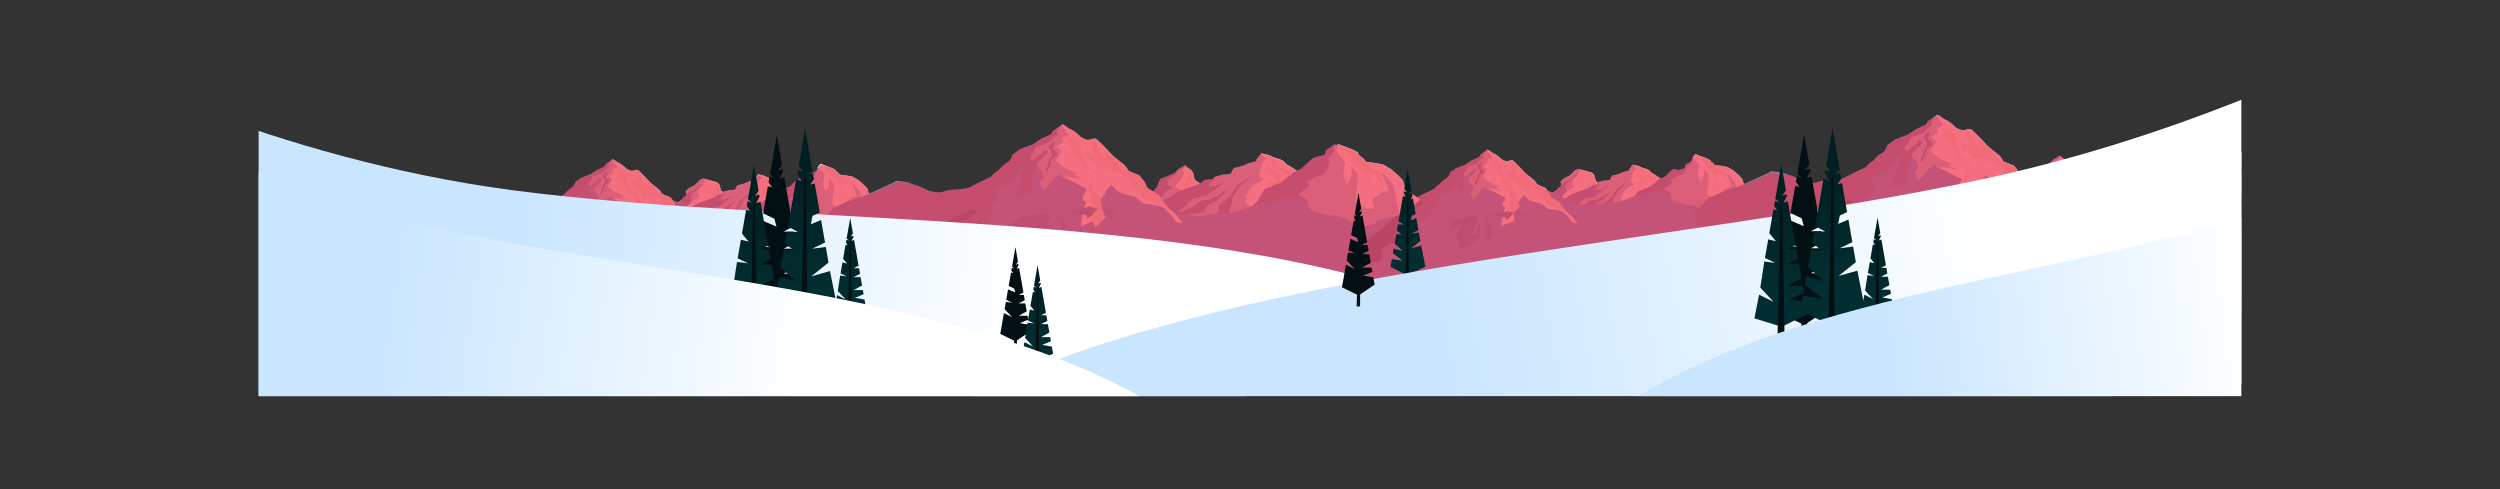 <svg id="snowbrainer" xmlns="http://www.w3.org/2000/svg" xmlns:xlink="http://www.w3.org/1999/xlink" viewBox="0 0 2423.32 473.99"><rect x="0" y="0" width="2423.32" height="473.99" fill="#333333" stroke="none"/><defs><style>.cls-1{fill:none;}.cls-2{clip-path:url(#clip-path);}.cls-3{fill:#6e91bb;}.cls-4{fill:#a6bdd6;}.cls-5{fill:#e6e7e8;}.cls-6{fill:#dbd9d4;}.cls-7{fill:#6491bc;}.cls-8{fill:#557ea4;}.cls-9{fill:#6d9dcc;}.cls-10{fill:#6f9fd1;}.cls-11{fill:#ff213b;isolation:isolate;opacity:0.6;}.cls-12{fill:url(#Unbenannter_Verlauf);}.cls-13{fill:#021013;}.cls-14{fill:url(#Unbenannter_Verlauf_2);}.cls-15{fill:url(#Unbenannter_Verlauf_3);}.cls-16{fill:url(#Unbenannter_Verlauf_4);}.cls-17{fill:url(#Unbenannter_Verlauf_5);}.cls-18{fill:url(#Unbenannter_Verlauf_6);}.cls-19{fill:url(#Unbenannter_Verlauf_7);}.cls-20{fill:url(#Unbenannter_Verlauf_8);}.cls-21{fill:url(#Unbenannter_Verlauf_9);}.cls-22{fill:url(#Unbenannter_Verlauf_10);}.cls-23{fill:url(#Unbenannter_Verlauf_11);}.cls-24{fill:url(#Unbenannter_Verlauf_12);}</style><clipPath id="clip-path"><rect class="cls-1" x="250.7" y="-616" width="1921.92" height="1000"/></clipPath><linearGradient id="Unbenannter_Verlauf" x1="1221.7" y1="1285.87" x2="1225.88" y2="1174.58" gradientTransform="matrix(-0.57, 0, 0, 0.57, 2060.69, -486.24)" gradientUnits="userSpaceOnUse"><stop offset="0" stop-color="#022e31"/><stop offset="1" stop-color="#001f21"/></linearGradient><linearGradient id="Unbenannter_Verlauf_2" x1="271.3" y1="-361.28" x2="762.78" y2="-431.5" gradientTransform="matrix(1, -0.07, -0.07, -1, 207.53, -82.78)" gradientUnits="userSpaceOnUse"><stop offset="0" stop-color="#cae6ff"/><stop offset="1" stop-color="#fff"/></linearGradient><linearGradient id="Unbenannter_Verlauf_3" x1="1905.07" y1="-388.09" x2="2415.84" y2="-461.06" gradientTransform="matrix(-1.05, 0.03, -0.03, -1, 3921.68, -197.85)" gradientUnits="userSpaceOnUse"><stop offset="0" stop-color="#fff"/><stop offset="1" stop-color="#cae6ff"/></linearGradient><linearGradient id="Unbenannter_Verlauf_4" x1="499.84" y1="1341.43" x2="507.61" y2="1134.64" xlink:href="#Unbenannter_Verlauf"/><linearGradient id="Unbenannter_Verlauf_5" x1="544.87" y1="1354.33" x2="551.24" y2="1184.64" gradientTransform="translate(1416.59 -486.24) scale(0.57)" xlink:href="#Unbenannter_Verlauf"/><linearGradient id="Unbenannter_Verlauf_6" x1="708.16" y1="1354.37" x2="711.93" y2="1254.06" gradientTransform="translate(1416.59 -486.24) scale(0.57)" xlink:href="#Unbenannter_Verlauf"/><linearGradient id="Unbenannter_Verlauf_7" x1="1414.86" y1="-431.49" x2="1925.63" y2="-504.46" gradientTransform="matrix(-0.68, 0.02, -0.03, -1, 3129.19, -175.75)" xlink:href="#Unbenannter_Verlauf_3"/><linearGradient id="Unbenannter_Verlauf_8" x1="2246.89" y1="1342.27" x2="2254.66" y2="1135.48" xlink:href="#Unbenannter_Verlauf"/><linearGradient id="Unbenannter_Verlauf_9" x1="-1202.17" y1="1354.85" x2="-1195.79" y2="1185.16" gradientTransform="translate(1416.59 -486.24) scale(0.57)" xlink:href="#Unbenannter_Verlauf"/><linearGradient id="Unbenannter_Verlauf_10" x1="-1038.88" y1="1354.89" x2="-1035.12" y2="1254.58" gradientTransform="translate(1416.59 -486.24) scale(0.57)" xlink:href="#Unbenannter_Verlauf"/><linearGradient id="Unbenannter_Verlauf_11" x1="-720.32" y1="1434.74" x2="-716.55" y2="1334.42" gradientTransform="translate(1416.59 -486.24) scale(0.57)" xlink:href="#Unbenannter_Verlauf"/><linearGradient id="Unbenannter_Verlauf_12" x1="171.59" y1="-414.71" x2="578.68" y2="-472.87" gradientTransform="matrix(1, 0, 0, -1, 209.01, -140.5)" xlink:href="#Unbenannter_Verlauf_2"/></defs><g class="cls-2"><path class="cls-3" d="M1441.79,145.09l-6.64,4.65L1434,152l-2.72,1.36-4.53,2-6.33,4.25-5.34,2-3.81,1.51-5.61,4.08s-.82,4.08-4.15,5.9-6.2,6-7.15,6.16-4.29,3.89-4.29,3.89-8.63,4.08-9.55,4.58-3.31,1.66-5.93,3.12-13.58,1.73-13.58,1.73c-1.19,0-5.51,1.37-7.4,1.83s-7.84-.89-8.55-1.19-8.1-3.64-8.1-3.64-4.53-1.14-5.48-1.85-6.36-1.33-6.36-1.33-4.36-.77-4.36,0-23.34,10.75-23.34,10.75l-11,3.8-10.24,4.37s-11.67,8.77-11.67,9.53,4.28,8.39,4.28,8.39-22.74,28.44-21.31,29.8,103.25,19.28,103.25,19.28L1431.45,201l14.39-26.18Z"/><path class="cls-4" d="M1529.83,163.71l1.39,3.27-1.39-.59s.52,2.22,0,2.8a20,20,0,0,0-1.61,2.9c-.12.21-1.8,2.26-1.8,2.26l-1.55,2.5,1,1.82s2.87,1.43,2.93,1.74-2.69,2.59-2.69,2.59-9.31,5.46-9.91,5.76-4,0-4.87.5a37.58,37.58,0,0,1-5.52,1.62v-1l2.27-1a21.28,21.28,0,0,0-4.25.89c-.79.47-4,.33-4,.33l6.92-4.4,7-4.86-1.07-4.7,2.8-2.86a47.46,47.46,0,0,1,4.63-2.3c.57-.07,4.73-4,4.73-4l1.24-1.72Z"/><path class="cls-5" d="M1529.83,163.71s12.14,3.16,13.19,3.58,2.67,2.88,2.67,2.88a11.49,11.49,0,0,1,.46,2.32,13.12,13.12,0,0,0,.92,2.93l3.78,2.48s-1.69,3-2.09,3.47-28.08,13.6-28.08,13.6-9.32-1.73-10-2.46,15.34-11.47,16-11.88-3-.93-2.43-1.42-.13-2.33,0-2.83,2.08-2.84,1.82-3.14,3.71-4.36,3.45-4.69.3-2.16.3-2.16l1.39.59Z"/><path class="cls-4" d="M1582.79,159.76a6.18,6.18,0,0,0-1,.91,31,31,0,0,1-2.35,3c-.39.33.13,1.32-.52,1.65a39.4,39.4,0,0,1-4.16,1.16,18.17,18.17,0,0,0-3.56,1.33c-.6.49-3.21,1.07-3.6,1.32a15.67,15.67,0,0,1-3.77.82c-.78,0-2.21,1.82-2.21,2.23a6,6,0,0,1-1.3,2.26c-.52.55-5.21.47-5.73.63s-2.73.86-3.12.89a8.45,8.45,0,0,0-2.6.85l-1.31,2.42-4.68,2.29-7.8,8.84-10.42,7.32-6.51,4.63,2,1.16,7.41-.33-3.25,3.34a45,45,0,0,0-4.56,2.77c-.13.33-1.43,4.38-1.56,4.63s-1.43,8.67-1.43,8.67l2.73,3.64,5.34.58s22.64-10.28,23-10.06,25.76-14.81,25.76-14.81l3.25-2.32,2.28-1.46,1.89-15,7.54-4.38V173.5l-1.17-10.21-1.43-1.71Z"/><path class="cls-5" d="M1609.46,172.81s-3.77-2.39-4.55-3-4.69-2.73-4.69-3-1.17-1.16-1.3-1.49a13.15,13.15,0,0,0-4.29-2,18.06,18.06,0,0,1-4.82-1.79c-.77-.6-6.24-1.92-7-1.84s-.26.41,0,.58,3.38,2.72,3.38,3.22-2.86,2.89-3.25,3.72.39,1.24.13,1.57-1.17,2.39-1.43,2.89a1.33,1.33,0,0,0,0,1.07,13.16,13.16,0,0,0-1,2.57c0,.49,2.6,2.47,2.6,3a7,7,0,0,1-.26,1.49,23.24,23.24,0,0,0-4.82,1.9,12.83,12.83,0,0,0-2.34,2.2,20.31,20.31,0,0,1-2.47,3c-.52.24,0,2.47,0,2.47l-2.08.42a7.43,7.43,0,0,1,.65,1.57c0,.33,0,2.64-.65,3s5.46,5.54,5.46,5.54l13.64-10.66,19.15-9Z"/><path class="cls-3" d="M1639.46,156.25s-4.92,3-5.57,3.6-.78,2.64-.91,3-3.63,1.4-5.44,1.81-4.82-1.43-6.24-.28-6.48,5.85-7.26,6.67-2.2,1.15-3.63,1.65a19.91,19.91,0,0,0-5.31,3.69c-1,1.08-6.19,5.11-7,5.2-1.56.16-9.72,3.7-10.24,4a3.82,3.82,0,0,0-1.3,1.32c-.26.49-3,5.35-3.76,6.66s-4.41,4.61-6,6-15.42,3.62-15.42,3.62,1.29-5.76,2.07-6.83.26-2.71.26-3.29,4.67-7.9,5.44-8.89a13.86,13.86,0,0,1,3.63-2.88c.78-.33,2.08-2.22,3.11-3.62a19.6,19.6,0,0,0,1.56-2.39s-2.85,3.13-4.15,4.2a11.93,11.93,0,0,1-3.63,2c-.91.33-2.46,2-4.15,4.12s-1,2.63-1.55,3.29a23.36,23.36,0,0,1-3.63,4,42.45,42.45,0,0,0-5.83,4.69c-1.43,1.57.25,3.21,0,3.87s-7.39,6.34-10.89,8-11.15,7.82-14.26,10.53-5.53,5.23-6.91,4.88a2.46,2.46,0,0,1-1.38-3.21,2.51,2.51,0,0,1,.38-.65c1.21-1.21,0-9.33.87-10.1s9.84-5.27,10.71-6.25,8-1.65,9.51-1.87,1.38-3.18,3.11-4.72,7.25-3.73,7.25-3.73,6.74-7.13,7.78-8.34a10.27,10.27,0,0,0-3.67,2c-1.17,1.25-7.91,4.87-8.94,5.45s-4.15.25-6,.74-4.92,3.3-6,4.4-6.09,2-7.26,3-4.15,1.4-4.15,1.4a8.2,8.2,0,0,1,.65-1.73c.26-.33,4.8-2.47,5.32-3.79s3.24-3.21,4.66-4.11,6.61-2.14,8.43-2.23,15.55-11.27,15.55-11.27-6.87,3.45-7.52,3.95-2.07-.5-2.07-.5-1.17.66-1.81,1-1-1-1-1.23a11.53,11.53,0,0,1,1.81-2.31c.39-.33,1.82-2,1.82-2s-5.84.24-6.74.66-2.72,2.38-4.41,3-8.81,3-13.09,4.61-5,3-8,4.78-7.25,3.12-8.16,3.62a1.63,1.63,0,0,0,0,.82c.13.25-7.93,4.85-9.72,5.84a3.32,3.32,0,0,1-2.34.17l-4.27,2.06s.25-.58,0-.83,4.53-3.54,5-3.87-.26-1.11-.26-1.11a43.23,43.23,0,0,1,6-3.49c1.69-.58,6.61-3,7.65-3.46s3.63-4.2,4.41-4.86a14.56,14.56,0,0,0,1.63-2.2c.26-.24-.72-1.91-.72-1.91l-.52-2.06,1.68-2.72s3.63-2.47,4-2.55,2.07-3.13,3-3.62,3.37-1.15,3.37-1.4a15,15,0,0,1,.52-1.73s-4.15,2.55-5.18,3.29-2.47,3-3.38,3-3.88,1.86-4.79,2.11-2,2.6-2.26,2.93-4,2.17-4,2.91-2.47,4-2.85,4.36-2.6,2-2.6,2l-5,1s-7.52,3.62-8.42,4-2.6,7.49-2.73,7.9-6.61,2.14-6.61,2.14-4.49,8.65-5.35,10.73-1.56,3.73-2.77,4a65.94,65.94,0,0,1-7.09.22c-.69,0-8.64,4.5-8.81,4.83s-6.22,5.6-6.22,5.6,16.41-4.57,18.32-4.81,10.88-2.88,10.88-2.88,7.44-10.86,8.3-11.41,9.85.55,9.85.55,9.85-3,10.2-3.4,4.49-7.14,5.35-7.46a3,3,0,0,1,1.9.1s-4.31,7.47-4,8.46-11.75,10.31-12.27,10.64,10.89-1.86,10.89-1.86,6.39-7.25,6.39-7.8a10.64,10.64,0,0,1,1.21-2.52l8.12-2.85s-1.79,2-3,1.75-3.42,3-3.42,3-2.42,7.91-2.42,8.46.87,9.54.87,9.54l2.42,3.62S1510,242.53,1510,242.86s-17.1,6.25-19.35,7.46l-2-1.52s-19.71,6.37-21.44,7.47-21.77,24.47-21.77,24.47,99.54-6.59,99.89-7.24,4.15-16.69,4.84-17.35,8-2.19,8-3.73,2.07-10.09,3.11-10.31,16.59-3.51,18.32-4.17,6.57-3.3,6.91-4.17,2.08-7.15,3.63-9,7.52-9.08,8.3-9.73,15.57-10.87,18.8-11.53a5.75,5.75,0,0,0,4.79-5c0-1.6,4.92-7.36,4.92-7.36l3.81-6a38.69,38.69,0,0,0,.51-5.27c-.15-.73,2.77-5.59,3.29-5.7s0-4.94,0-4.94,3.55-4.83,3.41-5.16,3.13-2.69,3.13-2.69Z"/><path class="cls-6" d="M1547.38,178.14s-2.08-1.14-2.34-1.39a13.86,13.86,0,0,1-1-1.81v-1.53l-1.16-1.93s-.52-2.79-.91-3.12-.72.68-.75.71.49,1.91.62,2.41a8.46,8.46,0,0,1-.62,2.47l-1.2,1.48s-1.81,4-1.81,4.15a12.1,12.1,0,0,0,1.1,1.38l1.91-.67V178.5s.88-1,.75-1.48.85-2,.85-2a19.4,19.4,0,0,0,1,2.56,18.61,18.61,0,0,0,1.49,1.31Z"/><path class="cls-7" d="M1584.48,227s.51-7.81,0-8.46-.26-4.39,0-4.88,5.89-5.2,6.66-5.85,2.81-2.76,2.81-2.76l1.8-3.09,4.86-2.76v-3.91l6.66-2.11-2-5.89-3.56,2.12a33.72,33.72,0,0,1-5.14,1.9c-1.28.16-6.88,1.77-6.88,1.77l-4-.07-5.78,1.2-3.83,2.89-16,4.21s-4.61,2.27-4.1,2.76,2,6.83,1.28,7-7.42,3.25-7.42,3.25,3.07,7.32,3.07,7.81-10.5,8.13-10.5,8.13l-29-30.54-4.28-.74s5.72,8.73,6.48,9.21,8,14.82,8,14.82l7.49,15.38-14.94,2.92s-8.87-1.3-8.61-1.79-3.07-8.61-3.07-8.61l1.79-8.78,1.53-5.69-14.33-20.32-4.61-3.58a9.23,9.23,0,0,0-2.56.33c-.77.32-.77.16,0,1.13a28.67,28.67,0,0,1,2,4.23c.26.49,2.82,10.89,2,12s-5,3.25-4.67,3.9-2.24,1.29-2.24.73-4.86-10.81-4.86-10.81-1.8,4.07-2.56,4.39,4.6,12,4.6,12-2,5.85-2.55,6.67a36.48,36.48,0,0,1-4.36,3.57s-12.54,1.3-14.33,1.95-1.8,12.36-1.28,12.85-12,7-12,7-16.38-.49-14.85,0,6.4-34.63,6.4-35.44,3.47-1.3,3.91-2.28,3-8.94,3.26-9.91.26-22.76.26-22.76-3.19,0-3.52.81-3.1,20.68-3.37,24.57a3.69,3.69,0,0,0,0,.47l-8.45,5.52s-2.3,7.81-3.07,10.08c0,0-5.12,1.46-5.89,1.46s-4.1,14.64-4.1,14.64l-14.43-7.14,12.8-30.56-1.54-2.93-1.79,2.28L1399.9,225l-7.43.49-7.42-1.95-9,2.6-8.2,2S1364,239.54,1364,240s-9.21,5.85-9.21,5.85l-1.25,15.34c-.74-.34,46,18.48,46.82,18.48s86.27,1.14,86.27,1.14l84.74-5.86,28.42-6s68.87-6.67,69.63-6.83,15.62,3.74,16.13,3.09-.76-42.11-1.79-42.76-21-4.06-21-4.06l-6.91-3.9-4.36-5.86-.76-4.71-8.45-4.88-7.17,1.14-.51,2.76-19.71,10.41-5.9,9.27-7.93,6.66-15.1,2.2Z"/><path class="cls-8" d="M1300.06,233.9l33-21-11.34-6.4-.43-7.64,2.77-9,7.1-4.53h-13.27l-1.33-6.59,5.87-3.28s-25,13.27-25.94,13.22-10.7,3.65-10.7,3.65l-15.24,11.53-11.44,1.9-20.66,7.57s-4.22,8.44-7.79,9.68-11.34,1.44-11.34,1.44-12.66,1.22-13.66,1.42-2.92,13.59-4.87,13.8,3.57,17.91,3.57,17.91S1277,251.82,1278,252,1300.06,233.9,1300.06,233.9Z"/><path class="cls-9" d="M1518.2,186.07l-7.09,2.15V186.5l-2.17-.38L1504,187.2l-6,3.2-4.65,5-2.73-.82s-4.2-1.76-5.15-1.76h-11s-6-.51-5.86-.59-5.13-1.4-6-1.88a17,17,0,0,0-3.1-1s-1.68,1.37-2.39,1.82a34.38,34.38,0,0,1-6.09,2.43c-1.08.15-8.72,1.82-8.72,1.82l-10.15.53-5.86-.38-5.13.76-8.36.61-7.22,3.16v40.4l54.11-3.3s11.14-7.08,20.39-12.91c.24-.15,15.34-3.67,15.19-3.86-3-3.72-3.12-3.72-3-3.72s5.83-4.76,5.83-4.76l-6.74-.57c1.57-1.91,5.25-3.63,7.77-5.85,5.76-5,11-10.43,11-10.43Z"/><path class="cls-10" d="M1688.66,197.24s-8.31,1.06-11.22,0a37.82,37.82,0,0,0-9.14-1.58,11.06,11.06,0,0,0-5.81,2.05c-1.66,1.38-9.15,1.91-9.15,1.91s-4.56-3.43-7.89-4-12.88-1.06-12.88-1.06l-12.91-4.18s-12.47-7.65-12.88-6.33-9.12,4.45-9.12,4.45a60.26,60.26,0,0,1-7.9,1.31c-2.07,0-8.72,1.17-9.55,1.91s-12.88,4.69-16.62,5-7.48,1.06-10.81.8-11.22,2.64-12.88,2.11-15.37-2.64-15.37-2.64l-15-8.71s-12.47-4.53-13.71-4.37S1484.6,178,1484.6,178l-11.22-6.33s-3.32,10.55-4.57,11.35-10.8-11.35-10.8-11.35l-4.16-5.81s-15.79-8.7-16.62-7.65-17.87,9-17.87,9V183L1399,187.74l-7.47,8.71-5.82,11.35a25.47,25.47,0,0,0-2.08,3.43,5.14,5.14,0,0,0,0,2.64s-11.63,2.9-15.37,4-7.9,2.64-7.48,3.43-3.33,2.91-3.33,2.91-3.74,2.9-2.91,4.48-2.9,7.12-2.9,7.12-10.81,2.12-10.39,3.17,0,8.18,0,8.18-11.63,4.48-12.87,6.07-3.33,8.7-3.33,8.7l11.64,17.16,59.41,17.15,136.71-19.79,76,5.54s69-6.33,69.81-6.6,7.9-7.65,7.9-7.65Z"/><path class="cls-4" d="M1441.79,145.09a23.36,23.36,0,0,0-3.37,3.59c-1,1.57.65,4.61-1.56,5.27s-3.5,2.8-4.41,3.87-7.77,2.88-9.33,3.54-.52,2.3-3.11,5.26-1,4,0,4.45c0,0,5.83-4,7-5.11a2.6,2.6,0,0,0,.52-2.71s4.15.9,3.89,1.56a90.21,90.21,0,0,1-7.91,8.56c-1.68,1.49,2.59,4.61,3.63,5.85s1.56,3.21,1,4-2.73,4-2.73,4,2.08,4.61,3,5.27,6.09-6.42,6.87-7.66,5-3.62,5-3.62l1.43,2.8,6.21,1.73,10.38.57,1.68-3.7s-10-18.27-9.59-18.35-2.33-10-2.33-10l-1.17-4.28Z"/><path class="cls-5" d="M1523.66,209.78s-12.92-10.75-13.54-11.54-9.61-8.16-9.61-8.16-3.06-6.14-3.93-7.35-5-3.07-6-3.62-2.76-4.06-4-4.94-6.4-4.94-8-6.48-10.72-11.41-12.27-12.18-4.32.77-5.88.77a13,13,0,0,1-5.7-2.52c-.35-.55-5.19-4.72-6.74-5s-5-3.84-6.22-3.62,3.45,5.92,4.32,7.13-3.11,1.32-3.8,2.41.51,2.53,0,3.08-4.67,3.29-4.67,3.62,2.24,1.65,3.46,2.41-1.56,3.08-1.56,3.73-2.25,2.31-1.9,3.52,2.59,3.07,4.49,4.61,8.82,3.95,10,4.61-1,1.09-1.39,1.53,4.67,2.2,5.36,2.64-10.89-1.54-11.75-1.54.69,1.43.69,1.43,6.74,3.29,7.26,3.84,7.26,3.29,7.26,3.73-3.11,5.27-3.11,6a4.39,4.39,0,0,0,2.07,3c1,.44.35,1.31-.86,4.28s-2.25,12.51-2.25,13.39,2.94-.88,4.84-1.76,5.88-1.65,6.91-2.08.17-1.32.35-2.31a120.83,120.83,0,0,0-.69-12.62l2.42-.33c.86-.11,2.76-3.4,3.63-4.28s.17-1.54,1.21-2.63,2.24-2.09,2.42-3.29,4,2.74,5,3.84,4.14,2,6,2.63,6.23,1.53,7.44,2.19,3.63,3.19,5,4.07,5.92,1,6.85,1.2,6.46,1.54,7.49,1.65,4.32,4.28,5.53,5.16,4.5,5.48,4.67,5.92,2.94-.22,4.49,1.1S1523.66,209.78,1523.66,209.78Z"/><path class="cls-6" d="M1520.66,207.29l-7.36-4.62-10.64-2.59s-5-4.51-5.72-5.4a51.64,51.64,0,0,0-4.44-3.63c-.14-.1-.16-.42-.21-.55-.56-1.45-1.12-2.89-1.71-4.34a4,4,0,0,0-1-1.62c-1-.93-2.24-1.66-3.34-2.53a2.81,2.81,0,0,0-1.84-.79c-1.3,0-1.36.67-1.49,1.35-.2,1,.38,1.89.75,2.85.2.53.8,1.28.64,1.82a19.73,19.73,0,0,1-3.74-2.82c-.77-.73-1.27-1.56-2.1-2.27a8.57,8.57,0,0,0-2.08-1.19c-.68-.3-1.32-.72-2-1-.6.36-.66.57-.43,1,.34.72,0,1.42-.06,2.16,0,.39.08.56-.55.4-1.1-.28-1.15-.91-1.07-1.53a4.71,4.71,0,0,0-2.11-4.19c-1.13-.91-2.63-1.69-3.43-2.75s-1.66-2-2.49-3.08a2.77,2.77,0,0,0-1.8-1c-.56-.1-.71.08-1-.17a5.55,5.55,0,0,1-.67-1.45,8.43,8.43,0,0,1-1-2.65,5.3,5.3,0,0,0-1.07-2.52c-.39-.59-1-1.09-1.41-1.68-.27-.43-.12-.44.39-.77a1.52,1.52,0,0,0,.82-1.89,3.69,3.69,0,0,0-1.18-1.84c-.32-.29-.54-.61-.86-.89,0,0-.59-.78-.75-.63.45-.43,1-.18,1.38.17a22.59,22.59,0,0,0,1.72,1.81c.53.39.92.82,1.45,1.21s1.47.84,1.54,1.34-.74,1.12-1.4,1.42-1.44.5-1.44,1,1,1,1.54,1.39a5.34,5.34,0,0,0,1.47,1.07,9.22,9.22,0,0,1,1.56.73,3.13,3.13,0,0,0,.67.42c.75.19.73-.63.8-.91a5.13,5.13,0,0,0-.12-1.83c-.07-.47-.07-1-.18-1.43a1.6,1.6,0,0,0-.5-1c-.21-.18-.72-.4-.66-.62a5.59,5.59,0,0,1,2.52,1.64,11.25,11.25,0,0,0-.07-2.72c-.24-.78-.55-1.53-.71-2.32-.07-.37-.19-1,.78-1a2.13,2.13,0,0,1,1.62,1.34,7.59,7.59,0,0,0,1.88,2.73c.53.51,1.24,1,.89,1.67-.15.26-.5.44-.64.7s0,.71.1,1.08c.1.59-.24,1.16-.1,1.74a7.5,7.5,0,0,0,.6,1.07c.24.46.43.93.62,1.4a1.76,1.76,0,0,0,.53.86,5.34,5.34,0,0,1,.87.7c.53-.13,1.6-.26,1.81-.66s-.41-.47-.45-.78c.94-.12,1.65.8,1.81-.23a2.73,2.73,0,0,0,0-.7c0-.34-.47-.75-.36-1.07.94-.11,1.48.72,1.94,1.11l2,1.73a11.2,11.2,0,0,1,2.42,2.44c.77,1.37,2.92,4.76,2.92,4.76l6.77,2.71s6.82,2.37,7,2.93,3.18,3.79,3.81,5.24,1,3.07,2.16,3.87,6.22,3.55,6.73,4,3.81,4.43,3.81,5S1520.66,207.29,1520.66,207.29Z"/><path class="cls-6" d="M1449,152.74s4.71,6,5.72,7.18.63,2.82.63,3.63a50.85,50.85,0,0,0,2.16,8.14,53.19,53.19,0,0,0,3.56,5.25s4.19,1.13,5.08,1.53,0,4.27,0,4.6-1.52-4-1.52-4-6.51-1.58-7.45-1.92-2.65-6.74-3.89-7.29-3.52-6-3.52-6l-2-1.93s-2-7.26-1.78-7.66,3.81,3.06,4.06,3.55S1449,152.74,1449,152.74Z"/><path class="cls-6" d="M1463.66,180.85a32.12,32.12,0,0,0,4.44,3.06c.51.16,2.41,6.94,2.41,8.47s2,6.13,2.55,7-1.28,2.66-2.55,3.38a6.56,6.56,0,0,0-2.11,2.42l-2.84,2.34a55.09,55.09,0,0,1-2.54-6.69c-.25-1.53,1.4-8.31.51-10.32s-.53-6-.53-6l-1.88-6.54,1.65-3.14-1.14-5,1.39.51s.76,4.52,1.4,5.17S1462.8,178.11,1463.66,180.85Z"/><path class="cls-3" d="M1436,156.79s-3.25,2.87-4,3.6.12,1.29,1.14,2.66,2.23,4.45.54,5.65-1.94,6.2-3,7.41-1.27,2.74-.51,3.07,1.82-2.1,2.5-3.15.94-4.51,1.5-5.35,2.86-2.25,3.75-3.53-.39-2.33-1.91-3.22-.89-2.33-.13-3.63S1436,156.79,1436,156.79Z"/><path class="cls-6" d="M1588.55,163.31a16.88,16.88,0,0,1,3.47,1.17c.46.23.81,1.11.58,1.4s.07,1.25.07,1.25.51,1.54,1.66,1.83,5.21,1.84,5.21,1.84l3.33,2.22-2.22,1.6s-1.46-1.89-1.8-1.94a33.52,33.52,0,0,1-3.14-1.51l-1.72-1.62s-2.2-1.76-2.78-2.35-1.66-1.69-1.58-1.91,1-.66,1-.66Z"/><path class="cls-6" d="M1587,164.59s1.18,4.22,1.34,4.84a3.27,3.27,0,0,0,2.51,1.43,16.83,16.83,0,0,1,1.86,1.14c.29.29.39.93,0,1.14s.26,1.44.26,1.44l1.7,1.06-1.64,1.13-2.2.75-1.62.62-.87.91-.91-.17-.75.32-.72-2.26s.49-1.8,1.18-2.05l1.2,1.2,1.53.29.45-.49-.45-2.3-1-1.59-1.9-.67s-1.33-1.59-1-1.83,0-2.21,0-2.21L1587,167l-.45-1.92Z"/><path class="cls-8" d="M1305.84,237.4l21.89-7.94s14.22-15.14,14.34-15.89,7.15-5.36,8.71-6,10.56-6.13,11.73-6.87,12.14-4.73,12.32-5.59,5.66,0,5.66,0a25.91,25.91,0,0,1-3.52,3.81c-1.17.78-18,11.46-18,11.46l3.13,2.48,7.82-3.89-4.26,7.53s-10.16,5.75-10.94,6.49-3.92,6.46-3.92,6.46l2.2,4.2-13.72,7.71v9.93l-6.2,3.22h-43.63Z"/><path class="cls-7" d="M1405.66,215l7.82-3.27h5.33l5-1.64,2.76-1,6.62,2.34-3.87,9.75-3.12,5.08,4,1.29s3.68-11,3.87-10.57h1.1V228.5l-3,5-9.37,5.3-9.94,2.3,1.48-7.48-3.5-3.27,7-13.37-2.21.75-.92,1.52-4.23,1.93-4.87.76Z"/><path class="cls-7" d="M1461.08,204.44c.37.31-7,1.94-7,1.94l-4.8,1.17-4.58,1.52,8.19.58,6.71,1.29-.19,2.45,3.5-1.87,1.28-1.75,1.66-1.63,1.28-1.87Z"/><polygon class="cls-7" points="1470.47 206.5 1475.99 207.21 1478.75 206.5 1480.96 206.85 1480.03 208.14 1473.96 211.41 1474.88 208.92 1473.41 208.14 1471.57 207.79 1470.47 206.5"/><path class="cls-7" d="M1440.66,213.39l.92,5.73-.92,1.28v1.52s1.1,4.91.92,5.26-.92,4-.92,4l2,1.92,4.23-7.63-2.2-1.59-.93-2.75,2-1.46-5.15-8.29Z"/><path class="cls-10" d="M1412.77,175.19l-7.11,10.31-7.48,4-6.86,3.46,3.7,1.37.7,4.78-6.69,8.17,4.58,2.34,10.39-8.75s6.16-6.54,5.63-6.83,3.17-6.39,3.17-6.39v-7.33l3.35-5.14,2.47-2.68Z"/><path class="cls-4" d="M1643.66,149.5l6.3,3.39v3s1,3.57,1.4,3.83a23.14,23.14,0,0,1,2.42,2c.27.34,2.56,2.48,2.7,2.82s4.17,6.76,4.17,6.76v2.75s6.47,2.47,6.88,2.73,6.33,2.8,6.33,2.8-.54-4.09,0-4.34-3.91-7.7-3.91-7.7l2.16-3.08,5.92,3.59s5.26,8.7,5.4,9.18,1.07,4.31,1.21,4.84,2,6.26,2,6.26v5.3l2,4.54-17.47,4.19-3.77,3L1658,206.9l-4.58-1.12-4.45-3.93-7.41-2.57-9.3-1.11-6.06-1.54s-4.84-1.6-4.1-1.61-2-3-2-3l-.68-4.57s-6.84-3.82-6.52-3.82a103.37,103.37,0,0,0,8.14-6.93c.13-.34-2-2.14-2-2.14a52.75,52.75,0,0,1,5.66-3.33c.94-.26,4.31-1.21,4.85-1.51a17.42,17.42,0,0,0,3.37-2.8c.4-.66,1.21-2.71,1.75-3.65a24.06,24.06,0,0,1,2-2.61c.14-.17,2.16-1.38,2.56-1.72s0-2.66.28-2.74,1.35-2.23,1.08-2.83S1643.66,149.5,1643.66,149.5Z"/><path class="cls-5" d="M1641.6,153.34l-.83-.58s2-3.63,2.9-3.24,9.8,3.56,9.8,3.56l4.45,2.22.67,3.17-1,1s11,1.2,12.4,1.54,4.45.63,5.39,1.34A51.17,51.17,0,0,0,1680,165c.54.26,3.91,3.6,4.31,3.77s4.07,4.15,4.4,4.51,1.26,4.55,1.67,4.81,4.17,4.88,5,5.13,5.93,4.25,5.93,4.25-2,1.77-3.77,3.38-2.29,5.38-2.56,5.64-6.23,2.82-6.23,2.82l-2.94-2.57-3.63-19.61-5-6.14-4-3.34s3.5,7.19,3.64,7.62l1.75,5.47-4,1.06s-2.49,1.51-3.54,2.37-3.87,3-4.28,3.3,1.48,4.91,1.21,6.11-6.87-.34-6.73-.09-6.33-4.79-6.61-5.47,2-14.43,1.62-14.75-.27-5-.27-5l-4.44-4.57.26,6.06-1.88,4.93-1.62,1.2s-2.42-6-2.56-6.68,1.22-7.36,1.22-7.36l-.27-2.82s-1.4-1.26-1.81-1.69-2.48-2.9-2.48-2.9Z"/><path class="cls-6" d="M1656.35,163.71l-3.23-3.39-1.22-3.5-1.53-1.09-2.69-2.4s-.41-1.3,0-1.25,9.3,4.17,9.3,4.17,3,.91,3.14,1.29,3.24,3.81,3.24,3.81l2.69,2.65,1.62,2.31h4.18v2.49l2.29,6.67,1.75,3.68-2.24-1.86-1.53-3.18-2.56-3.61-.81-2.26h-2.29l-3.24-.6,2.3,5.71-1,3.27-1.35,1.2v-5l-2.38-3.93-1.79-3.43Z"/><path class="cls-3" d="M1877.66,111.34l-8.88,6.22-1.58,3-3.63,1.82-6,2.63-8.46,5.68L1842,133.3l-5.1,2-7.5,5.46s-1.09,5.46-5.55,7.89-8.28,8-9.56,8.24-5.73,5.2-5.73,5.2-11.53,5.45-12.77,6.11-4.42,2.22-7.93,4.17-18.14,2.32-18.14,2.32c-1.6,0-7.38,1.83-9.9,2.45s-10.48-1.19-11.44-1.6-10.82-4.86-10.82-4.86-6-1.53-7.33-2.48-8.54-1.7-8.54-1.7-5.84-1-5.84,0-31.2,14.37-31.2,14.37L1670,185.94l-13.69,5.85s-15.53,16.36-15.53,17.37,5.66,6.58,5.66,6.58-30.41,38-28.5,39.84,138,25.78,138,25.78l108-95.42,19.24-35Z"/><path class="cls-4" d="M1995.38,152.57l1.85,4.37-1.85-.79s.69,3,0,3.75a28.13,28.13,0,0,0-2.16,3.87c-.16.29-2.4,3-2.4,3l-2.08,3.35,1.31,2.44s3.82,1.9,3.91,2.32-3.59,3.46-3.59,3.46-12.46,7.3-13.26,7.7-5.37-.07-6.51.67-7.37,2.17-7.37,2.17v-1.32l3-1.32s-4.62.57-5.68,1.19-5.34.44-5.34.44l9.26-5.89,9.42-6.48-1.44-6.29,3.76-3.82a64.58,64.58,0,0,1,6.18-3.07c.76-.1,6.32-5.4,6.32-5.4l1.66-2.29Z"/><path class="cls-5" d="M1996.59,150.75s3,2.94,4.38,3.5,3.58,3.84,3.58,3.84a15.7,15.7,0,0,1,.61,3.11,17.47,17.47,0,0,0,1.22,3.92l5.06,3.32s-2.26,4.06-2.79,4.64-11.17,3.72-11.17,3.72-7.87-2.75-8.74-3.72-1.92-2.86-1-3.42a58.23,58.23,0,0,0,4.36-4.1,22.49,22.49,0,0,0,2.62-4.88c.18-.67,1.4-2.3,1-2.7s-.87-1.4-1.22-1.85a2,2,0,0,1-.35-1.11l1.73-2Z"/><path class="cls-4" d="M2070.78,139.58a8.5,8.5,0,0,0-1.39,1.22,43,43,0,0,1-3.13,4c-.52.44.17,1.76-.7,2.21a56.51,56.51,0,0,1-5.56,1.54s-4,1.1-4.76,1.77-4.29,1.44-4.81,1.77a20.79,20.79,0,0,1-5,1.1c-1,0-3,2.43-3,3a7.81,7.81,0,0,1-1.74,3c-.69.75-7,.64-7.65.86s-3.66,1.14-4.18,1.18a11.56,11.56,0,0,0-3.48,1.14c-.17.33-1.75,3.23-1.75,3.23l-6.25,3.06L2007,180.5,1993,190.33l-8.7,6.19,2.62,1.54,9.91-.44-4.35,4.47s-5.92,3.26-6.09,3.71-1.91,5.85-2.09,6.18-1.91,11.6-1.91,11.6l3.65,4.86,7.14.77s30.26-13.73,30.78-13.44,34.44-19.8,34.44-19.8l4.35-3.1,3-2,2.53-20,10.08-5.85v-7l-1.56-13.65-1.91-2.28Z"/><path class="cls-5" d="M2106.44,157s-5-3.21-6.09-4-6.26-3.64-6.26-4-1.56-1.54-1.74-2-3.83-2.21-5.74-2.65-5.39-1.59-6.44-2.4-8.35-2.58-9.39-2.47-.35.56,0,.78,4.52,3.64,4.52,4.31-3.82,3.86-4.34,5,.52,1.66.17,2.11-1.56,3.2-1.91,3.86a1.8,1.8,0,0,0,0,1.44,18.44,18.44,0,0,0-1.39,3.42c0,.66,3.48,3.31,3.48,4.09a9,9,0,0,1-.35,2s-4.7,1.32-6.44,2.54a17.44,17.44,0,0,0-3.13,2.94s-2.61,3.68-3.31,4,0,3.31,0,3.31l-2.78.55a9.9,9.9,0,0,1,.87,2.1c0,.44,0,3.53-.87,4s7.31,7.4,7.31,7.4l18.23-14.25,25.6-12Z"/><path class="cls-3" d="M2141.45,130.72s-6.76,4.63-7.62,5.4-1,3.52-1.22,4-4.85,1.87-7.27,2.42a13.25,13.25,0,0,0-6.07,2.64c-1.91,1.54-8.66,7.82-9.7,8.91s-3,1.55-4.86,2.2a26.9,26.9,0,0,0-7.1,5c-1.39,1.44-8.28,6.82-9.36,6.94-2.08.22-13,5-13.69,5.39a5.2,5.2,0,0,0-1.73,1.76c-.34.66-4,7.15-5,8.91s-5.9,6.17-8,8-20.62,4.84-20.62,4.84,1.73-7.7,2.77-9.13.34-3.64.34-4.41,6.24-10.56,7.28-11.88a18.44,18.44,0,0,1,4.85-3.85c1-.44,2.78-3,4.16-4.84a26.85,26.85,0,0,0,2.08-3.19s-3.81,4.18-5.54,5.61a16.39,16.39,0,0,1-4.86,2.64c-1.21.44-3.29,2.64-5.54,5.5s-1.39,3.52-2.08,4.4-3.12,4.07-4.85,5.28a56.73,56.73,0,0,0-7.8,6.28c-1.9,2.09.35,4.29,0,5.17s-9.87,8.47-14.55,10.67-14.91,10.45-19.06,14.08-7.4,7-9.25,6.52-3-3.54-1.39-5.16,0-12.47,1.17-13.5,13.16-7,14.32-8.36,10.62-2.2,12.71-2.49,1.84-4.26,4.15-6.31,9.71-5,9.71-5,9-9.53,10.39-11.15c0,0-3.35,1-4.91,2.72s-10.57,6.52-12,7.29-5.55.33-8,1-6.59,4.41-8,5.89-8.15,2.7-9.71,4-5.54,1.87-5.54,1.87a11.88,11.88,0,0,1,.86-2.31c.35-.44,6.42-3.3,7.11-5.06s4.33-4.3,6.24-5.5,8.83-2.87,11.26-3,20.79-15.07,20.79-15.07-9.18,4.62-10,5.28-2.66-.62-2.66-.62-1.56.88-2.43,1.32-1.38-1.32-1.38-1.65a15,15,0,0,1,2.42-3.08c.52-.44,2.43-2.64,2.43-2.64s-7.8.33-9,.88-3.64,3.19-5.89,4.07-11.78,4.07-17.5,6.16-6.76,4.07-10.75,6.38-9.7,4.18-10.91,4.84a2.27,2.27,0,0,0,0,1.1c.17.34-10.6,6.49-13,7.82a4.42,4.42,0,0,1-3.12.22l-5.71,2.75s.34-.77,0-1.1,6.06-4.73,6.75-5.17-.34-1.49-.34-1.49,5.71-3.9,8-4.68,8.83-4,10.22-4.62,4.85-5.61,5.89-6.49,4.16-1.65,4.51-2-3.3-3.52-3.3-3.52l-.69-2.75,2.26-3.63s4.85-3.3,5.37-3.41,2.77-4.18,4-4.84,4.5-1.54,4.5-1.87a20.66,20.66,0,0,1,.7-2.32s-5.55,3.42-6.93,4.41-3.29,4.05-4.51,4-5.2,2.49-6.41,2.82-5.54,1.76-5.89,2.2-2.43,4.62-2.43,5.61-3.29,5.39-3.81,5.83-3.46,2.73-3.46,2.73l-6.76,1.34s-10,4.85-11.26,5.39-3.47,10-3.64,10.57-8.93,2.82-8.93,2.82-6,11.55-7.16,14.34-2.08,5-3.7,5.28-8.55.29-9.47.29-11.55,6-11.78,6.46-8.32,7.48-8.32,7.48,22-6.11,24.49-6.43,14.56-3.84,14.56-3.84,9.93-14.52,11.09-15.26,13.16.74,13.16.74,13.17-4,13.64-4.55,6-9.54,7.15-10a3.92,3.92,0,0,1,2.55.15s-5.78,10-5.32,11.3-15.71,13.79-16.4,14.23,14.56-2.5,14.56-2.5,8.54-9.68,8.54-10.41,1.62-3.38,1.62-3.38l10.86-3.81s-2.4,2.74-4,2.35-4.57,4-4.57,4-3.23,10.56-3.23,11.29,1.15,12.77,1.15,12.77l3.24,4.84s-14.79,15.84-14.79,16.28-22.87,8.38-25.87,10l-2.77-2s-26.34,8.5-28.65,10-29.11,32.72-29.11,32.72,133.08-8.81,133.54-9.68,5.55-22.3,6.47-23.18,10.63-2.94,10.63-5,2.77-13.5,4.16-13.79,22.18-4.7,24.49-5.58,8.78-4.4,9.24-5.57,2.77-9.56,4.85-12,10-12.13,11.09-13,20.81-14.52,25.14-15.4,6.39-4.51,6.39-6.66,6.59-9.85,6.59-9.85l5.08-8.06s.9-6.07.7-7.05,3.69-7.48,4.39-7.63,0-6.6,0-6.6,4.74-6.45,4.56-6.89,1.91-6.61,1.91-6.61Z"/><path class="cls-6" d="M2007.66,170.11s-2.78-1.53-3.13-1.86a18.71,18.71,0,0,1-1.39-2.42v-2.06l-1.48-2.57s-.7-3.74-1.22-4.17-1,.91-1,1,.65,2.55.83,3.22-.83,3.31-.83,3.31l-1.6,2s-2.42,5.37-2.42,5.55a17.43,17.43,0,0,0,1.47,1.84l2.55-.89v-2.42s1.17-1.32,1-2,1.13-2.64,1.13-2.64a25.48,25.48,0,0,0,1.3,3.41,22.28,22.28,0,0,0,2,1.76Z"/><path class="cls-7" d="M2068.43,237.17s.69-10.43,0-11.3-.34-5.86,0-6.52,7.87-7,8.9-7.82,3.76-3.7,3.76-3.7l2.4-4.12,6.5-3.7V194.8l8.9-2.83-2.67-7.87-4.75,2.82s-5.17,2.33-6.88,2.55-9.19,2.37-9.19,2.37l-5.28-.1-7.73,1.6-5.12,3.87-21.35,5.63s-6.16,3-5.48,3.69,2.74,9.13,1.72,9.35-9.93,4.34-9.93,4.34,4.11,9.78,4.11,10.43-14,10.87-14,10.87l-38.75-40.83-5.72-1s7.63,11.68,8.66,12.33,10.74,19.8,10.74,19.8l10,20.56-20,3.91s-11.86-1.74-11.52-2.39-4.11-11.52-4.11-11.52l2.4-11.74,2-7.6-19.16-27.17-6.16-4.78a12.42,12.42,0,0,0-3.43.44c-1,.43-1,.21,0,1.52s2.4,5,2.74,5.65,3.77,14.56,2.74,16.08-6.67,4.34-6.25,5.22-3,1.71-3,1-6.5-14.44-6.5-14.44-2.4,5.43-3.43,5.87,6.16,16.08,6.16,16.08-2.73,7.82-3.42,8.91-5.82,4.78-5.82,4.78-16.77,1.74-19.16,2.61-2.4,16.52-1.71,17.17-16.09,9.34-16.09,9.34-21.9-.65-19.85,0,8.56-46.29,8.56-47.37,4.63-1.74,5.22-3,4-12,4.36-13.26.34-30.43.34-30.43-4.27,0-4.7,1.09S1873.33,206,1873,211.2v.62l-11.29,7.38s-3.08,10.44-4.11,13.48c0,0-6.84,2-7.87,2s-5.48,19.55-5.48,19.55l-19.51-9.56,17.12-40.86-2.06-3.91-2.39,3-15.72,31.62-9.93.65-9.93-2.61-12,3.48-11,2.6s-5.13,15.22-5.13,15.87-12.32,7.82-12.32,7.82l-1.67,20.51c-1-.46,61.56,24.7,62.59,24.7s115.39,1.52,115.39,1.52L2051,301.29l38-8s92.06-8.91,93.09-9.12,20.87,5,21.56,4.13-1-56.29-2.4-57.16-28.06-5.43-28.06-5.43l-9.24-5.22-5.82-7.83-1-6.3-11.29-6.52-9.58,1.52-.69,3.7L2109.17,219l-7.87,12.38-10.64,8.87-20.19,2.93Z"/><path class="cls-9" d="M1979.83,182.5l-9.48,2.87V183l-2.9-.5-6.57,1.43-8,4.28-6.22,6.76-3.65-1.1s-5.61-2.35-6.89-2.35h-14.69s-8-.68-7.82-.8-6.87-1.86-8-2.51a23.39,23.39,0,0,0-4.15-1.35s-2.23,1.82-3.19,2.43a45.73,45.73,0,0,1-8.14,3.24c-1.44.21-11.66,2.44-11.66,2.44l-13.57.71-7.83-.51-6.86,1L1839,197l-9.74,4.26v54l72.33-4.41s14.89-9.46,27.27-17.26c.32-.2,20.5-4.9,20.3-5.15-4-5-4.17-5-4-5s7.79-6.37,7.79-6.37l-9-.77c2.1-2.55,7-4.85,10.39-7.81,7.71-6.76,14.78-14,14.78-14Z"/><path class="cls-10" d="M2207.71,197.4s-11.11,1.41-15,0a50.17,50.17,0,0,0-12.22-2.12,14.7,14.7,0,0,0-7.77,2.75c-2.23,1.84-12.23,2.54-12.23,2.54s-6.1-4.58-10.55-5.29-17.22-1.41-17.22-1.41l-17.22-5.64s-16.66-10.23-17.22-8.47-12.22,6-12.22,6-7.78,1.76-10.55,1.76-11.67,1.56-12.78,2.55-17.21,6.27-22.22,6.62-10,1.41-14.44,1.06-15,3.53-17.22,2.82-20.55-3.52-20.55-3.52l-20-11.64s-16.66-6.06-18.33-5.85-15-7.91-15-7.91l-15-8.46s-4.45,14.1-6.11,15.16-14.44-15.16-14.44-15.16l-5.56-7.77s-21.1-11.63-22.2-10.22-23.88,12-23.88,12v21.16l-27.22,6.35-10,11.64-7.78,15.15a34.92,34.92,0,0,0-2.78,4.58,6.82,6.82,0,0,0,0,3.53s-15.56,3.88-20.55,5.29-10.56,3.53-10,4.59-4.45,3.88-4.45,3.88-5,3.88-3.89,6-3.89,9.53-3.89,9.53-14.44,2.82-13.88,4.23,0,10.93,0,10.93-15.55,6-17.21,8.12-4.44,11.64-4.44,11.64l15.55,22.92,79.42,22.93,182.75-26.45,101.65,7.4s92.21-8.46,93.32-8.81,10.55-10.23,10.55-10.23Z"/><path class="cls-4" d="M1877.66,111.34a32.09,32.09,0,0,0-4.51,4.81c-1.39,2.09.87,6.16-2.08,7s-4.68,3.74-5.89,5.17-10.4,3.85-12.48,4.73-.69,3.08-4.15,7-1.39,5.4,0,6c0,0,7.79-5.29,9.35-6.83a3.49,3.49,0,0,0,.7-3.63s5.54,1.21,5.19,2.09-8.31,9.47-10.57,11.45,3.47,6.16,4.86,7.81,2.07,4.29,1.38,5.39-3.64,5.28-3.64,5.28,2.78,6.16,4,7S1868,166,1869,164.38s6.76-4.84,6.76-4.84l1.91,3.74,8.3,2.32,13.88.76,2.25-5s-13.34-24.43-12.82-24.54-3.12-13.42-3.12-13.42l-1.5-5.65Z"/><path class="cls-5" d="M1987.12,197.82s-17.27-14.36-18.11-15.42-12.84-10.9-12.84-10.9-4.1-8.21-5.26-9.82-6.7-4.11-8.08-4.85-3.7-5.43-5.31-6.6-8.55-6.6-10.63-8.65-14.33-15.26-16.41-16.29-5.77,1-7.85,1-7.16-2.64-7.63-3.38-6.93-6.31-9-6.75-6.7-5.13-8.31-4.84,4.62,7.92,5.77,9.54-4.16,1.76-5.08,3.23.69,3.37,0,4.1-6.24,4.41-6.24,4.85,3,2.2,4.62,3.23-2.08,4.1-2.08,5-3,3.08-2.54,4.7,3.47,4.1,6,6.16,11.78,5.28,13.4,6.16-1.39,1.47-1.85,2.05,6.24,2.94,7.16,3.53-14.55-2.06-15.71-2.06.93,1.91.93,1.91,9,4.4,9.7,5.13,9.7,4.4,9.7,5-4.16,7-4.16,8.07a5.83,5.83,0,0,0,2.78,4c1.38.59.46,1.76-1.16,5.72s-3,16.73-3,17.9,3.93-1.17,6.47-2.35,7.85-2.19,9.24-2.78.23-1.76.46-3.08-.46-13.94-.92-16.87c0,0,2.08-.3,3.23-.45s3.7-4.54,4.85-5.72.23-2,1.62-3.52,3-2.79,3.24-4.4,5.31,3.67,6.69,5.14,5.55,2.64,8.09,3.52,8.32,2,9.94,2.93,4.85,4.26,6.69,5.43,7.92,1.32,9.16,1.61,8.63,2.06,10,2.2,5.78,5.73,7.39,6.9,6,7.33,6.24,7.92,3.93-.29,6,1.47S1987.12,197.82,1987.12,197.82Z"/><path class="cls-6" d="M1983.14,194.5l-9.83-6.18-14.23-3.46s-6.63-6-7.65-7.22a69,69,0,0,0-5.94-4.85s-2.71-7.12-3.22-8.09-10.7-6.9-10.7-6.9l-9.67-3.45-10.36-1.51s-4.25-5.39-4.59-6.25-2.88-.65-2.88-.65-5.27-11.32-4.25-10.35,5.6,4.32,5.6,4.32l3.06,1.4s.51-5.93-.68-7.12-2.38-5.07-1.36-5.17,1.36-2.37,1.87-2.16,9.85,17.57,10.36,18.22,2.88-.54,2.37-1.19-2.88-7.76-2.88-7.76,11.71,9.38,12.73,11.21,3.9,6.37,3.9,6.37l9,3.62s9.12,3.17,9.29,3.92,4.25,5.07,5.1,7,1.35,4.1,2.88,5.18,8.32,4.74,9,5.39,5.09,5.93,5.09,6.68S1983.14,194.5,1983.14,194.5Z"/><path class="cls-6" d="M1887.26,121.58s6.28,8,7.64,9.59.85,3.78.85,4.85a68.23,68.23,0,0,0,2.88,10.89,69,69,0,0,0,4.76,7s5.6,1.51,6.79,2.05,0,5.71,0,6.14-2-5.28-2-5.28-8.69-2.12-10-2.57-3.55-9-5.2-9.74-4.71-8-4.71-8l-2.72-2.58s-2.72-9.71-2.38-10.25,5.1,4.1,5.44,4.75S1887.26,121.58,1887.26,121.58Z"/><path class="cls-6" d="M1907,175.5a43.25,43.25,0,0,0,5.94,4.1c.68.22,3.23,9.27,3.23,11.32s2.72,8.19,3.4,9.38-1.7,3.56-3.4,4.53a8.8,8.8,0,0,0-2.83,3.23l-3.79,3.13s-3.06-6.9-3.4-8.95,1.87-11.11.68-13.8-.71-8.09-.71-8.09l-2.51-8.73,2.21-4.2-1.53-6.72,1.86.68s1,6,1.87,6.9S1905.76,171.82,1907,175.5Z"/><path class="cls-3" d="M1869.89,127s-4.35,3.84-5.37,4.81.17,1.73,1.53,3.56,3,6,.73,7.56-2.6,8.29-4,9.91-1.7,3.66-.68,4.09,2.44-2.8,3.34-4.2,1.26-6,2-7.16,3.81-3,5-4.71-.51-3.12-2.55-4.3-1.18-3.13-.17-4.85S1869.89,127,1869.89,127Z"/><path class="cls-6" d="M2078.71,144.33a25.46,25.46,0,0,1,5.24,1.77c.7.34,1.22,1.67.88,2.11s.11,1.89.11,1.89.76,2.32,2.5,2.77,7.86,2.77,7.86,2.77l5,3.29-3.22,2.66s-2.33-3-2.85-3.1-4.74-2.29-4.74-2.29l-2.6-2.45s-3.32-2.66-4.19-3.54-2.5-2.55-2.39-2.89,1.51-1,1.51-1Z"/><path class="cls-6" d="M2077.94,146.33s2.11,7.54,2.4,8.65,2.91,2.55,4.49,2.55a28.53,28.53,0,0,1,3.31,2c.53.52.7,1.67,0,2s.46,2.58.46,2.58l3,1.9-2.93,2-3.92,1.34-2.9,1.11-1.55,1.63-1.63-.32-1.35.57-1.27-4s.87-3.21,2.1-3.65l2.15,2.14,2.74.52.79-.89-.79-4.1-1.75-2.85-3.39-1.18s-2.37-2.85-1.85-3.29-.07-3.94-.07-3.94l1.92-.5-.8-3.44Z"/><path class="cls-8" d="M1695.94,251.08l29.26-10.58s19-20.25,19.17-21.24,9.56-7.17,11.65-8.06,14.11-8.2,15.68-9.19,16.23-6.32,16.47-7.48,7.56,0,7.56,0-3.13,4-4.7,5.1S1767,215,1767,215l4.18,3.31,10.45-5.19-5.74,10.12s-13.59,7.68-14.63,8.68-5.23,8.63-5.23,8.63l2.93,5.62-18.33,10.27v13.27l-8.29,4.31H1674Z"/><path class="cls-7" d="M1829.34,204.84l10.45-4.37h7.13l6.64-2.19,3.69-1.4,8.85,3.12-5.17,13-4.18,6.79,5.42,1.72s4.91-14.65,5.16-14.12h1.47V222.8l-3.93,6.71-12.54,7.09-13.28,3.06,2-10-4.67-4.37,9.34-17.87-3,1-1.23,2-5.65,2.58-6.52,1Z"/><path class="cls-7" d="M1903.47,190.69c.5.41-9.34,2.6-9.34,2.6l-6.41,1.56-6.13,2,11,.78,9,1.72-.24,3.28,4.67-2.5,1.72-2.34,2.21-2.19,1.72-2.5Z"/><polygon class="cls-7" points="1916.02 193.45 1923.4 194.38 1927.08 193.45 1930.04 193.92 1928.8 195.63 1920.69 200.01 1921.92 196.68 1919.95 195.63 1917.5 195.16 1916.02 193.45"/><path class="cls-7" d="M1876.18,202.66l1.23,7.65-1.23,1.72v2s1.48,6.56,1.23,7-1.23,5.4-1.23,5.4l2.71,2.56,5.65-10.2-3-2.13-1.23-3.67,2.71-2L1876.13,200Z"/><path class="cls-10" d="M1838.89,151.59l-9.55,13.82-10,5.32-9.18,4.63,4.94,1.83.94,6.39-8.93,10.92,6.12,3.13,13.89-11.71s8.24-8.73,7.53-9.12,4.24-8.55,4.24-8.55V158.5l4.47-6.87,3.31-3.59Z"/><path class="cls-4" d="M2141.45,130.72l12.26,4.4v4s3.6,7.78,4.14,8.13a28.27,28.27,0,0,1,3.24,2.74c.36.46,3.42,3.32,3.6,3.77s5.59,9,5.59,9v3.74s8.64,3.3,9.19,3.64,8.46,3.75,8.46,3.75-.72-5.47,0-5.81-5.22-10.29-5.22-10.29l2.88-4.12,7.92,4.8s7,11.64,7.21,12.28,1.44,5.75,1.62,6.46,2.7,8.37,2.7,8.37v7.1l2.63,6.06-23.34,5.6-5,4-12.61,2-6.12-1.48-5.94-5.26-10-3.4-12.43-1.48-8.11-2.06s-6.46-2.16-5.46-2.16-2.62-4-2.62-4l-.9-6.11s-9.15-5.1-8.72-5.1,10.7-8.81,10.88-9.26-2.7-2.86-2.7-2.86,6.3-4.12,7.56-4.46,5.77-1.62,6.49-2a23.73,23.73,0,0,0,4.5-3.74c.54-.89,1.62-3.63,2.34-4.89s1.44-5.5,1.62-5.72-2-2.06-1.44-2.52,3.6-4.11,4-4.23,1.8-3,1.43-3.77S2141.45,130.72,2141.45,130.72Z"/><path class="cls-5" d="M2144.16,133.06l-.8-1.66s1.7-1.2,3-.68,12.07,4.63,12.07,4.63l5.94,3,.9,4.23.9,4.35s14.78,1.6,16.58,2.06,5.94.84,7.2,1.79a65.88,65.88,0,0,0,6.13,3.59c.72.34,5.22,4.81,5.76,5s5.44,5.54,5.87,6,1.7,6.08,2.24,6.43,5.58,6.52,6.66,6.86,7.92,5.67,7.92,5.67-2.7,2.38-5,4.53-3.06,7.19-3.42,7.53-8.32,3.77-8.32,3.77l-3.94-3.43L2199,170.51l-6.67-8.21-5.4-4.46s4.68,9.61,4.86,10.18l2.35,7.32-5.48,1.46a54.49,54.49,0,0,0-4.73,3.16c-1.4,1.16-5.18,4-5.72,4.41s2,6.57,1.62,8.17-9.18-.46-9-.11-8.47-6.41-8.83-7.32,2.7-19.29,2.16-19.71-.36-6.72-.36-6.72l-5.94-6.11.36,8.11-2.52,6.58-2.17,1.6s-3.24-8-3.42-8.92,1.63-9.84,1.63-9.84l-.37-3.77s-4.14-4.69-4.68-5.26-3.32-3.89-3.32-3.89Z"/><path class="cls-6" d="M2164.51,152.57l-4.32-4.53-1.62-4.68-4.33-4.47-3.6-3.2s-.54-1.74,0-1.67,12.43,5.56,12.43,5.56,6.31,4.24,6.49,4.75,4.32,5.09,4.32,5.09l3.6,3.54,2.16,3.09h5.59v3.33l3.06,8.91,2.34,4.92-3-2.48-2-4.25-3.43-4.89-1.08-3h-3.06l-4.32-.8,3.06,7.64-1.26,4.37-1.8,1.6v-6.75l-3.18-5.25-2.4-4.59Z"/><path class="cls-8" d="M816.18,273.88l48.26-30.6L847.85,234l-.62-11.13,4-13.19,10.43-6.59h-19.4l-2-9.61,8.59-4.78S812.34,208,810.91,208s-15.64,5.32-15.64,5.32L773,230.07l-16.72,2.77-30.22,11s-6.16,12.3-11.38,14.1-16.59,2.1-16.59,2.1-18.5,1.8-19.92,2.1-4.27,19.8-7.11,20.11,5.22,26.1,5.22,26.1,106.21-8.4,107.63-8.1S816.18,273.88,816.18,273.88Z"/><path class="cls-3" d="M593.78,154.42l-6.64,4.65L586,161.34l-2.71,1.36-4.53,2-6.33,4.24-5.34,2-3.81,1.51-5.57,4.05s-.82,4.09-4.16,5.9-6.19,6-7.14,6.17-4.29,3.89-4.29,3.89-8.63,4.07-9.55,4.57-3.31,1.66-5.93,3.12S513,201.89,513,201.89c-1.19,0-5.51,1.36-7.4,1.83s-7.84-.9-8.56-1.2-8.1-3.63-8.1-3.63-4.52-1.15-5.47-1.86-6.36-1.33-6.36-1.33-4.36-.76-4.36,0-23.35,10.75-23.35,10.75l-11,3.8-10.24,4.37s-11.68,8.77-11.68,9.53,4.29,8.39,4.29,8.39S398,261,399.46,262.34s103.26,19.28,103.26,19.28l80.75-71.37,14.39-26.17Z"/><path class="cls-4" d="M681.82,173l1.39,3.27-1.39-.59s.52,2.23,0,2.81a21.56,21.56,0,0,0-1.62,2.89c-.11.21-1.79,2.26-1.79,2.26l-1.55,2.51,1,1.82s2.87,1.42,2.93,1.73-2.69,2.59-2.69,2.59-9.31,5.46-9.91,5.76-4-.05-4.88.51a37.44,37.44,0,0,1-5.51,1.62v-1l2.27-1a21.26,21.26,0,0,0-4.25.88c-.8.47-4,.33-4,.33l6.92-4.4,7-4.85-1.13-4.68,2.81-2.86a47.38,47.38,0,0,1,4.63-2.29c.57-.08,4.73-4,4.73-4l1.24-1.71Z"/><path class="cls-5" d="M681.82,173S694,176.2,695,176.62s2.66,2.88,2.66,2.88a12.22,12.22,0,0,1,.46,2.32,13.12,13.12,0,0,0,.92,2.93l3.77,2.48s-1.69,3-2.08,3.47-28.07,13.6-28.07,13.6-9.32-1.73-10-2.46,15.34-11.46,16-11.88-3-.92-2.43-1.42-.14-2.33,0-2.83,2.08-2.84,1.82-3.14,3.71-4.35,3.45-4.69.3-2.16.3-2.16l1.39.59Z"/><path class="cls-4" d="M734.78,169.09a6.47,6.47,0,0,0-1,.91,30.94,30.94,0,0,1-2.34,3c-.39.33.13,1.32-.52,1.65a42.73,42.73,0,0,1-4.16,1.16,18.14,18.14,0,0,0-3.56,1.32c-.6.49-3.21,1.07-3.6,1.32a15.21,15.21,0,0,1-3.77.82c-.78,0-2.21,1.82-2.21,2.24a6,6,0,0,1-1.3,2.25c-.52.56-5.21.47-5.73.64s-2.73.85-3.12.88a8.82,8.82,0,0,0-2.6.85l-1.31,2.37-4.68,2.29L687,199.63,676.66,207l-6.51,4.62,2,1.16,7.42-.33-3.26,3.34a44.88,44.88,0,0,0-4.55,2.77c-.13.33-1.43,4.38-1.56,4.63s-1.43,8.68-1.43,8.68l2.73,3.63,5.34.58s22.64-10.27,23-10,25.76-14.82,25.76-14.82l3.25-2.31,2.28-1.47,1.88-15,7.55-4.38v-5.25l-1.17-10.2-1.43-1.71Z"/><path class="cls-5" d="M761.45,182.15s-3.77-2.4-4.56-3-4.68-2.72-4.68-3-1.17-1.16-1.3-1.49a13.15,13.15,0,0,0-4.29-2,18.41,18.41,0,0,1-4.82-1.79c-.78-.61-6.24-1.93-7-1.85s-.26.42,0,.58,3.38,2.73,3.38,3.22-2.86,2.89-3.25,3.72.39,1.24.13,1.57-1.17,2.4-1.44,2.89a1.35,1.35,0,0,0,0,1.08,13.07,13.07,0,0,0-1,2.56c0,.49,2.61,2.48,2.61,3.06a6.75,6.75,0,0,1-.26,1.48,23.24,23.24,0,0,0-4.82,1.9,13.24,13.24,0,0,0-2.34,2.21,20.31,20.31,0,0,1-2.47,3c-.52.25,0,2.48,0,2.48l-2.09.41a7.46,7.46,0,0,1,.66,1.57c0,.33,0,2.64-.66,3s5.47,5.54,5.47,5.54l13.64-10.66,19.15-9Z"/><path class="cls-3" d="M791.45,165.58s-4.93,3-5.57,3.61-.78,2.63-.91,3-3.63,1.4-5.44,1.81-4.82-1.43-6.24-.27-6.48,5.84-7.26,6.66-2.21,1.16-3.63,1.65a19.57,19.57,0,0,0-5.31,3.7c-1,1.07-6.19,5.1-7,5.19-1.56.16-9.72,3.7-10.24,4a3.91,3.91,0,0,0-1.3,1.32c-.26.49-3,5.35-3.76,6.67s-4.41,4.61-6,6-15.38,3.58-15.38,3.58,1.29-5.77,2.07-6.83.26-2.72.26-3.3,4.66-7.9,5.44-8.89a14.07,14.07,0,0,1,3.63-2.88c.78-.33,2.07-2.22,3.11-3.62a19.6,19.6,0,0,0,1.56-2.39s-2.85,3.13-4.15,4.2a12.39,12.39,0,0,1-3.63,2c-.91.33-2.46,2-4.15,4.11s-1,2.64-1.55,3.29a23.78,23.78,0,0,1-3.63,4,42.45,42.45,0,0,0-5.83,4.69c-1.43,1.56.25,3.21,0,3.86s-7.39,6.34-10.89,8-11.15,7.82-14.26,10.54-5.53,5.22-6.91,4.87a2.46,2.46,0,0,1-1.4-3.19,2.53,2.53,0,0,1,.4-.67c1.21-1.21,0-9.33.87-10.1s9.84-5.26,10.71-6.25,8-1.65,9.51-1.87,1.38-3.18,3.1-4.72,7.26-3.73,7.26-3.73,6.73-7.12,7.73-8.37a10.12,10.12,0,0,0-3.67,2c-1.17,1.25-7.91,4.88-8.94,5.45s-4.15.25-6,.74-4.92,3.3-6,4.41-6.09,2-7.26,3-4.15,1.4-4.15,1.4a8.2,8.2,0,0,1,.65-1.73c.26-.33,4.8-2.47,5.31-3.79s3.25-3.21,4.67-4.11,6.61-2.14,8.43-2.22,15.55-11.28,15.55-11.28-6.87,3.46-7.52,4-2.07-.49-2.07-.49-1.17.66-1.82,1-1-1-1-1.24a11.2,11.2,0,0,1,1.81-2.3c.39-.33,1.82-2,1.82-2s-5.84.25-6.74.66-2.73,2.39-4.41,3-8.81,3-13.09,4.6-5.06,3.05-8,4.78-7.26,3.12-8.16,3.62a1.63,1.63,0,0,0,0,.82c.12.25-7.93,4.85-9.73,5.85a3.34,3.34,0,0,1-2.33.16l-4.27,2.06s.25-.58,0-.82,4.53-3.54,5-3.87-.26-1.11-.26-1.11a42.31,42.31,0,0,1,6-3.5c1.68-.58,6.61-3,7.65-3.46s3.63-4.2,4.41-4.86a14.47,14.47,0,0,0,1.63-2.19c.26-.25-.73-1.92-.73-1.92l-.51-2.06,1.68-2.72s3.63-2.46,4-2.55,2.07-3.12,3-3.62,3.37-1.15,3.37-1.4a15,15,0,0,1,.52-1.73s-4.15,2.56-5.19,3.3-2.46,3-3.37,3-3.89,1.85-4.79,2.1-2,2.6-2.26,2.93-4,2.17-4,2.91-2.47,4-2.85,4.37-2.6,2-2.6,2l-5,1s-7.52,3.62-8.43,4-2.59,7.5-2.72,7.91-6.61,2.14-6.61,2.14-4.49,8.64-5.36,10.72-1.55,3.73-2.76,4a65.74,65.74,0,0,1-7.09.21c-.69,0-8.64,4.5-8.81,4.83s-6.22,5.6-6.22,5.6,16.41-4.57,18.31-4.81,10.86-2.79,10.86-2.79,7.43-10.87,8.3-11.42,9.85.55,9.85.55,9.85-3,10.2-3.4,4.49-7.13,5.35-7.46a2.88,2.88,0,0,1,1.9.11s-4.31,7.46-4,8.45S652.51,228.39,652,228.72s10.89-1.86,10.89-1.86,6.39-7.25,6.39-7.79a10.9,10.9,0,0,1,1.21-2.53l8.12-2.85s-1.79,2-3,1.75-3.42,3-3.42,3-2.42,7.9-2.42,8.45.86,9.55.86,9.55l2.42,3.62S662,251.91,662,252.24s-17.06,6.26-19.32,7.43l-2.08-1.53s-19.7,6.36-21.43,7.46-21.77,24.47-21.77,24.47,99.54-6.58,99.89-7.24,4.15-16.68,4.84-17.34,7.95-2.2,7.95-3.73,2.07-10.1,3.11-10.32,16.59-3.51,18.32-4.17,6.56-3.29,6.91-4.17,2.07-7.15,3.63-9,7.52-9.07,8.3-9.73,15.56-10.87,18.8-11.52a5.74,5.74,0,0,0,4.78-5c0-1.61,4.93-7.37,4.93-7.37l3.8-6a40.38,40.38,0,0,0,.52-5.26c-.16-.74,2.77-5.6,3.29-5.71s0-4.94,0-4.94,3.55-4.83,3.41-5.16,3.13-2.69,3.13-2.69Z"/><path class="cls-6" d="M699.37,187.5s-2.08-1.14-2.34-1.39a13.86,13.86,0,0,1-1-1.81v-1.53l-1.17-1.93s-.51-2.79-.9-3.12-.72.69-.75.71.49,1.91.62,2.41a8.52,8.52,0,0,1-.62,2.48l-1.2,1.47s-1.81,4-1.81,4.15a11.28,11.28,0,0,0,1.1,1.38l1.91-.66v-1.82s.88-1,.75-1.48.84-2,.84-2a19.82,19.82,0,0,0,1,2.55,16.82,16.82,0,0,0,1.49,1.31Z"/><path class="cls-7" d="M736.47,236.33s.51-7.81,0-8.45-.26-4.39,0-4.88,5.89-5.2,6.65-5.85,2.82-2.77,2.82-2.77l1.79-3.09,4.87-2.76v-3.9l6.65-2.12-2-5.88-3.59,2.11a33.72,33.72,0,0,1-5.14,1.9c-1.28.16-6.88,1.78-6.88,1.78l-3.95-.08-5.78,1.2-3.83,2.9-16,4.2s-4.61,2.28-4.1,2.77,2,6.82,1.28,7-7.42,3.25-7.42,3.25,3.07,7.31,3.07,7.8-10.5,8.13-10.5,8.13l-29-30.54-4.28-.74s5.71,8.73,6.48,9.22,8,14.81,8,14.81l7.49,15.38-14.94,2.92s-8.87-1.3-8.61-1.78-3.08-8.62-3.08-8.62l1.8-8.78,1.53-5.69-14.34-20.32-4.6-3.58a9.3,9.3,0,0,0-2.57.33c-.76.32-.76.16,0,1.14a28.83,28.83,0,0,1,2.05,4.22c.26.49,2.82,10.9,2,12s-5,3.25-4.67,3.91-2.24,1.28-2.24.72-4.86-10.8-4.86-10.8-1.8,4.06-2.57,4.39,4.61,12,4.61,12-2,5.85-2.56,6.66a38.67,38.67,0,0,1-4.35,3.58s-12.54,1.3-14.33,1.95-1.8,12.35-1.29,12.84-12,7-12,7-16.38-.49-14.85,0,6.4-34.63,6.4-35.44,3.47-1.3,3.91-2.27,3-8.95,3.26-9.92.26-22.76.26-22.76-3.19,0-3.52.81-3.1,20.69-3.37,24.57a3.69,3.69,0,0,0,0,.47l-8.45,5.52s-2.3,7.81-3.08,10.09c0,0-5.11,1.46-5.88,1.46s-4.1,14.63-4.1,14.63l-14.59-7.15,12.8-30.57-1.54-2.92-1.72,2.31-11.78,23.74-7.42.48L537,232.92l-9,2.6-8.19,2S516,248.9,516,249.38s-9.21,5.86-9.21,5.86l-1.22,15.26c-.74-.33,46,18.48,46.81,18.48s86.27,1.16,86.27,1.16l84.74-5.85,28.42-6s68.87-6.66,69.63-6.83,15.62,3.74,16.13,3.09-.77-42.1-1.79-42.75-21-4.07-21-4.07l-6.92-3.9L803.52,218l-.76-4.72-8.45-4.87-7.15,1.11-.51,2.77-19.72,10.4L761,231.94l-7.93,6.66L738,240.8Z"/><path class="cls-8" d="M452.05,243.24l33-21-11.34-6.37-.43-7.64,2.77-9,7.1-4.52H469.88l-1.33-6.6,5.87-3.28s-25,13.28-25.94,13.22-10.7,3.65-10.7,3.65l-15.24,11.53-11.44,1.9-20.66,7.57s-4.22,8.45-7.79,9.68-11.34,1.44-11.34,1.44-12.65,1.23-13.65,1.44-2.91,13.58-4.86,13.79,3.57,17.92,3.57,17.92S429,261.15,430,261.36,452.05,243.24,452.05,243.24Z"/><path class="cls-9" d="M670.19,195.41l-7.09,2.14v-1.77l-2.17-.37L656,196.5l-6,3.2-4.66,5.05-2.72-.82s-4.2-1.75-5.16-1.75h-11s-6-.51-5.85-.6-5.13-1.4-6-1.88a16.83,16.83,0,0,0-3.11-1s-1.67,1.36-2.38,1.82a35.93,35.93,0,0,1-6.09,2.42c-1.08.15-8.72,1.82-8.72,1.82l-10.16.53-5.85-.38-5.13.76-8.36.61-7.16,3.16v40.39l54.1-3.3s11.14-7.07,20.4-12.91c.24-.15,15.33-3.67,15.18-3.86-3-3.72-3.11-3.72-3-3.72s5.83-4.76,5.83-4.76l-6.74-.57c1.57-1.91,5.25-3.63,7.77-5.85,5.76-5.05,11-10.43,11-10.43Z"/><path class="cls-10" d="M840.66,206.58s-8.31,1-11.22,0A37.35,37.35,0,0,0,820.3,205a11.11,11.11,0,0,0-5.82,2.06c-1.66,1.37-9.14,1.9-9.14,1.9s-4.57-3.43-7.89-4-12.88-1-12.88-1l-12.91-4.23s-12.47-7.66-12.88-6.34-9.14,4.49-9.14,4.49a60.29,60.29,0,0,1-7.9,1.32c-2.08,0-8.72,1.16-9.56,1.9s-12.88,4.69-16.62,5-7.48,1-10.8.79-11.22,2.64-12.88,2.11-15.37-2.64-15.37-2.64l-15-8.71s-12.47-4.52-13.71-4.37-11.14-6-11.14-6L625.44,181s-3.33,10.56-4.57,11.35S610.06,181,610.06,181l-4.15-5.8s-15.81-8.68-16.64-7.68-17.87,9-17.87,9v15.83L551,197.08l-7.48,8.7-5.81,11.35a25.47,25.47,0,0,0-2.08,3.43,5.14,5.14,0,0,0,0,2.64s-11.64,2.9-15.38,4-7.89,2.63-7.48,3.43-3.32,2.9-3.32,2.9-3.74,2.9-2.91,4.48-2.92,7.09-2.92,7.09-10.8,2.11-10.38,3.16,0,8.18,0,8.18-11.62,4.49-12.87,6.06-3.33,8.71-3.33,8.71l11.63,17.15,59.42,17.14,136.71-19.79,76,5.54s69-6.33,69.81-6.59,7.89-7.66,7.89-7.66Z"/><path class="cls-4" d="M593.78,154.42A23.92,23.92,0,0,0,590.4,158c-1,1.57.65,4.61-1.55,5.27s-3.5,2.8-4.41,3.87-7.78,2.88-9.33,3.54S574.59,173,572,176s-1,4,0,4.44c0,0,5.83-4,7-5.1a2.61,2.61,0,0,0,.52-2.72s4.15.91,3.89,1.57a91.54,91.54,0,0,1-7.91,8.56c-1.69,1.48,2.59,4.61,3.63,5.84s1.55,3.21,1,4-2.73,4-2.73,4,2.08,4.6,3,5.26,6.09-6.42,6.86-7.65,5.06-3.62,5.06-3.62l1.43,2.79,6.21,1.74,10.38.57,1.68-3.7s-10-18.28-9.59-18.36-2.33-10-2.33-10l-1.17-4.28Z"/><path class="cls-5" d="M675.66,219.11s-12.92-10.75-13.54-11.54-9.61-8.15-9.61-8.15-3.07-6.15-3.93-7.36-5-3.07-6-3.62-2.76-4.06-4-4.94-6.4-4.94-8-6.47-10.72-11.42-12.27-12.18-4.32.76-5.88.76a13,13,0,0,1-5.7-2.52c-.35-.55-5.19-4.72-6.74-5.05s-5-3.84-6.22-3.62,3.45,5.93,4.32,7.13-3.12,1.32-3.81,2.42.52,2.52,0,3.07-4.66,3.29-4.66,3.62,2.24,1.65,3.45,2.42-1.55,3.07-1.55,3.73-2.25,2.3-1.9,3.51,2.59,3.07,4.49,4.61,8.81,4,10,4.61-1,1.1-1.39,1.54,4.67,2.19,5.36,2.63-10.89-1.54-11.75-1.54.69,1.43.69,1.43,6.74,3.29,7.26,3.84,7.26,3.29,7.26,3.73-3.12,5.27-3.12,6a4.35,4.35,0,0,0,2.08,3c1,.44.34,1.32-.86,4.28s-2.25,12.51-2.25,13.39,2.94-.88,4.84-1.76,5.87-1.64,6.91-2.08.17-1.32.35-2.31a118.17,118.17,0,0,0-.7-12.62l2.43-.33c.86-.11,2.76-3.4,3.63-4.28s.17-1.53,1.2-2.63,2.25-2.08,2.42-3.29,4,2.74,5,3.84,4.15,2,6.05,2.63,6.22,1.54,7.44,2.2,3.62,3.18,5,4.06,5.92,1,6.85,1.21,6.45,1.53,7.49,1.64,4.32,4.28,5.53,5.16,4.5,5.49,4.67,5.93,2.94-.22,4.49,1.09S675.66,219.11,675.66,219.11Z"/><path class="cls-6" d="M672.66,216.63,665.3,212l-10.64-2.58s-5-4.52-5.72-5.41a51.64,51.64,0,0,0-4.44-3.63c-.14-.1-.17-.42-.21-.54-.56-1.45-1.12-2.9-1.71-4.34a4,4,0,0,0-1-1.63c-1-.93-2.25-1.66-3.34-2.53a2.82,2.82,0,0,0-1.84-.78c-1.31,0-1.36.67-1.5,1.34-.19,1,.39,1.89.76,2.85.2.54.79,1.28.64,1.83a19.78,19.78,0,0,1-3.74-2.83c-.77-.72-1.27-1.56-2.1-2.26a8,8,0,0,0-2.08-1.19c-.68-.3-1.32-.72-2-1-.6.36-.66.56-.44,1,.35.72,0,1.42-.06,2.16,0,.39.09.56-.54.4-1.11-.27-1.16-.91-1.08-1.53a4.68,4.68,0,0,0-2.1-4.19c-1.13-.91-2.63-1.69-3.43-2.74s-1.67-2-2.5-3.09a2.65,2.65,0,0,0-1.79-1c-.56-.09-.71.08-1-.17a4.88,4.88,0,0,1-.67-1.45,8.11,8.11,0,0,1-1-2.65,5.29,5.29,0,0,0-1.11-2.54c-.38-.59-1-1.08-1.4-1.68-.28-.43-.12-.44.38-.77a1.5,1.5,0,0,0,.82-1.89,3.61,3.61,0,0,0-1.17-1.84c-.32-.28-.55-.61-.86-.89,0,0-.59-.78-.75-.63a1,1,0,0,1,1.38.17,21,21,0,0,0,1.72,1.81c.53.39.92.83,1.45,1.22s1.47.83,1.54,1.34-.74,1.11-1.4,1.41-1.44.5-1.44,1,1,1,1.54,1.39a5.34,5.34,0,0,0,1.47,1.07,9.54,9.54,0,0,1,1.55.73,3.2,3.2,0,0,0,.68.42c.75.19.73-.63.79-.91a4.84,4.84,0,0,0-.11-1.82c-.07-.48-.07-1-.18-1.43a1.57,1.57,0,0,0-.51-1c-.2-.19-.71-.41-.65-.63a5.59,5.59,0,0,1,2.52,1.64,11.25,11.25,0,0,0-.07-2.72c-.24-.78-.55-1.52-.71-2.31-.07-.37-.19-1.06.77-1a2.15,2.15,0,0,1,1.63,1.34,7.59,7.59,0,0,0,1.88,2.73c.52.5,1.24,1,.88,1.66-.14.26-.49.44-.63.7s0,.72.09,1.08c.11.59-.23,1.16-.09,1.74a7.5,7.5,0,0,0,.6,1.07c.24.47.43.93.62,1.4a1.74,1.74,0,0,0,.52.86,4.64,4.64,0,0,1,.88.71c.53-.14,1.6-.27,1.81-.67s-.41-.47-.45-.77c.94-.12,1.65.79,1.81-.23a2.81,2.81,0,0,0,0-.71c-.05-.33-.47-.75-.36-1.06.94-.11,1.48.71,1.94,1.11l2,1.72a11.66,11.66,0,0,1,2.42,2.44c.77,1.37,2.92,4.76,2.92,4.76l6.77,2.71s6.82,2.37,7,2.93,3.17,3.79,3.81,5.25,1,3.06,2.16,3.87,6.22,3.55,6.73,4,3.81,4.43,3.81,5S672.66,216.63,672.66,216.63Z"/><path class="cls-6" d="M600.94,162.08s4.7,6,5.72,7.17.63,2.83.63,3.63a51,51,0,0,0,2.16,8.15,54.26,54.26,0,0,0,3.56,5.24s4.19,1.13,5.08,1.53,0,4.28,0,4.6-1.53-3.9-1.53-3.9-6.5-1.59-7.44-1.92-2.65-6.75-3.89-7.3-3.52-5.94-3.52-5.94l-2-1.94s-2-7.26-1.77-7.66,3.81,3.06,4.06,3.55S600.94,162.08,600.94,162.08Z"/><path class="cls-6" d="M615.66,190.18a31.34,31.34,0,0,0,4.44,3.07c.51.16,2.41,6.93,2.41,8.46s2,6.13,2.54,7-1.27,2.66-2.54,3.39a6.48,6.48,0,0,0-2.11,2.42l-2.84,2.33a55.09,55.09,0,0,1-2.54-6.69c-.25-1.53,1.4-8.31.51-10.32s-.54-6.05-.54-6.05l-1.88-6.53,1.66-3.15-1.15-5,1.4.52s.76,4.51,1.4,5.16S614.79,187.44,615.66,190.18Z"/><path class="cls-3" d="M588,166.12s-3.25,2.87-4,3.6.13,1.29,1.15,2.66,2.23,4.45.54,5.66-1.94,6.19-3,7.41-1.27,2.74-.5,3.06,1.82-2.1,2.49-3.14,1-4.51,1.51-5.36,2.85-2.24,3.74-3.52-.38-2.34-1.9-3.22-.89-2.34-.13-3.63S588,166.12,588,166.12Z"/><path class="cls-6" d="M740.54,172.64a16.9,16.9,0,0,1,3.47,1.18c.46.22.81,1.1.58,1.39s.07,1.29.07,1.29.5,1.54,1.66,1.84,5.21,1.83,5.21,1.83l3.33,2.22-2.2,1.57s-1.45-1.89-1.8-1.94-3.2-1.52-3.2-1.52l-1.73-1.62s-2.19-1.76-2.77-2.35-1.66-1.69-1.58-1.91,1-.66,1-.66Z"/><path class="cls-6" d="M739,173.93s1.18,4.21,1.34,4.84,1.63,1.42,2.51,1.42a17.82,17.82,0,0,1,1.86,1.14c.29.29.39.93,0,1.14s.26,1.44.26,1.44l1.7,1.06L745,186.11l-2.19.74-1.62.63-.87.91-.91-.18-.75.29-.72-2.26s.49-1.8,1.18-2l1.2,1.19,1.53.3.45-.5-.45-2.3-1-1.59-1.9-.66s-1.33-1.59-1-1.84,0-2.21,0-2.21l1.08-.27-.45-1.93Z"/><path class="cls-8" d="M457.83,246.73l21.89-7.94s14.22-15.14,14.34-15.89,7.15-5.36,8.71-6,10.56-6.13,11.73-6.87,12.14-4.73,12.32-5.59,5.66,0,5.66,0a25.91,25.91,0,0,1-3.52,3.81c-1.17.79-18,11.46-18,11.46l3.13,2.48,7.81-3.88-4.3,7.56s-10.16,5.75-10.94,6.5-3.91,6.45-3.91,6.45L505,243l-13.72,7.7v9.93l-6.2,3.22H441.41Z"/><path class="cls-7" d="M557.66,224.36l7.81-3.27h5.34l5-1.63,2.76-1.06,6.62,2.34-3.94,9.76-3.13,5.08,4,1.29s3.68-11,3.87-10.56h1.1V237.8l-3,5-9.38,5.3-9.93,2.29,1.47-7.48-3.49-3.27,7-13.36-2.21.75-.92,1.52-4.19,1.95-4.87.76Z"/><path class="cls-7" d="M613.07,213.78c.37.3-7,1.94-7,1.94l-4.8,1.17-4.58,1.51,8.19.59,6.7,1.28-.18,2.46,3.5-1.87,1.28-1.75,1.68-1.61,1.28-1.87Z"/><polygon class="cls-7" points="622.46 215.84 627.98 216.54 630.74 215.84 632.94 216.19 632.02 217.47 625.95 220.74 626.87 218.25 625.4 217.47 623.56 217.12 622.46 215.84"/><path class="cls-7" d="M592.66,222.73l.91,5.72-.91,1.28v1.52s1.1,4.91.91,5.26-.91,4-.91,4l2,1.91,4.23-7.62-2.2-1.6-.93-2.75,2-1.46-5.1-8.25Z"/><path class="cls-10" d="M564.76,184.5l-7.1,10.36-7.48,4-6.86,3.46,3.69,1.37.65,4.81L541,216.67l4.58,2.34,10.38-8.76s6.17-6.53,5.64-6.83,3.17-6.39,3.17-6.39v-7.32l3.35-5.15,2.47-2.68Z"/><path class="cls-4" d="M795.66,158.85l6.3,3.39v3s1,3.57,1.39,3.83a21.6,21.6,0,0,1,2.43,2.05c.27.34,2.56,2.48,2.69,2.82s4.18,6.76,4.18,6.76v2.75s6.47,2.47,6.87,2.73,6.34,2.81,6.34,2.81-.54-4.09,0-4.35-3.91-7.7-3.91-7.7l2.15-3.08,5.93,3.59s5.26,8.7,5.39,9.19,1.08,4.3,1.22,4.83,2,6.26,2,6.26V203l2,4.53-17.46,4.19-3.77,3L810,216.3l-4.59-1.11L801,211.25l-7.41-2.57-9.3-1.11L778.18,206s-4.84-1.59-4.11-1.61-2-3-2-3l-.67-4.57s-6.84-3.81-6.52-3.81A99.69,99.69,0,0,0,773,186.1c.13-.34-2-2.13-2-2.13a56.54,56.54,0,0,1,5.67-3.34c.94-.26,4.31-1.21,4.85-1.51a17.25,17.25,0,0,0,3.36-2.79c.41-.66,1.22-2.72,1.76-3.66a22,22,0,0,1,2-2.61c.13-.16,2.16-1.38,2.56-1.72s0-2.65.28-2.74,1.34-2.23,1.07-2.83S795.66,158.85,795.66,158.85Z"/><path class="cls-5" d="M793.59,162.67l-.83-.57s2-3.63,2.9-3.25,9.8,3.56,9.8,3.56l4.45,2.22.67,3.17-1,1s11,1.2,12.4,1.54,4.45.63,5.39,1.34a47.63,47.63,0,0,0,4.58,2.68c.54.26,3.91,3.6,4.31,3.77s4.07,4.15,4.39,4.51,1.27,4.56,1.67,4.81,4.18,4.88,5,5.14,5.93,4.24,5.93,4.24-2,1.78-3.77,3.39-2.29,5.37-2.56,5.63-6.23,2.82-6.23,2.82l-2.94-2.56-3.67-19.61-5-6.14-4-3.33s3.5,7.18,3.64,7.61l1.75,5.48-4,1.06s-2.49,1.5-3.54,2.36-3.87,3-4.28,3.3,1.48,4.91,1.21,6.11-6.87-.34-6.73-.08-6.34-4.8-6.61-5.48,2-14.43,1.62-14.74-.27-5-.27-5l-4.45-4.57.27,6.06-1.88,4.93-1.62,1.2s-2.42-6-2.56-6.67,1.21-7.36,1.21-7.36l-.27-2.83s-1.39-1.25-1.8-1.68-2.48-2.91-2.48-2.91Z"/><path class="cls-6" d="M808.34,173l-3.24-3.38-1.21-3.51-1.53-1.09-2.7-2.39s-.41-1.31,0-1.25,9.29,4.16,9.29,4.16,3,.91,3.15,1.3,3.24,3.8,3.24,3.8l2.69,2.65,1.62,2.32h4.18v2.48l2.29,6.67,1.75,3.68-2.21-1.85-1.54-3.19-2.55-3.65-.82-2.26h-2.28l-3.24-.6,2.29,5.71-.94,3.27-1.35,1.2v-5.05l-2.38-3.93-1.79-3.43Z"/><path class="cls-3" d="M1029.66,120.68l-8.88,6.21-1.58,3-3.63,1.82-6,2.62L1001.1,140,994,142.62l-5.1,2-7.5,5.47s-1.1,5.45-5.55,7.88-8.28,8-9.56,8.24-5.73,5.2-5.73,5.2-11.54,5.45-12.77,6.11-4.42,2.23-7.93,4.18-18.17,2.38-18.17,2.38c-1.59,0-7.37,1.82-9.89,2.44s-10.49-1.19-11.44-1.6-10.83-4.85-10.83-4.85-6-1.53-7.32-2.49-8.5-1.77-8.5-1.77-5.83-1-5.83,0-31.19,14.37-31.19,14.37L822,195.25l-13.69,5.85s-15.56,16.4-15.56,17.4,5.65,6.59,5.65,6.59-30.4,38-28.49,39.84,138,25.77,138,25.77l108-95.42,19.24-35Z"/><path class="cls-4" d="M1147.36,161.9l1.86,4.37-1.86-.77s.7,3,0,3.76a27.06,27.06,0,0,0-2.15,3.87c-.16.28-2.41,3-2.41,3l-2.07,3.37,1.31,2.43s3.82,1.9,3.91,2.32-3.59,3.46-3.59,3.46-12.46,7.3-13.26,7.7-5.37-.07-6.51.68-7.38,2.16-7.38,2.16v-1.31l3-1.32s-4.62.56-5.68,1.18-5.34.44-5.34.44l9.26-5.88,9.42-6.49-1.44-6.29,3.76-3.82a64.58,64.58,0,0,1,6.18-3.07c.76-.1,6.32-5.4,6.32-5.4l1.66-2.29Z"/><path class="cls-5" d="M1148.58,160.09s3,2.93,4.38,3.49,3.58,3.85,3.58,3.85a15.61,15.61,0,0,1,.61,3.1,17.31,17.31,0,0,0,1.22,3.92l5,3.32s-2.25,4.06-2.78,4.64-11.18,3.72-11.18,3.72-7.86-2.75-8.73-3.72-1.92-2.86-1-3.42a56.49,56.49,0,0,0,4.37-4.1,22.49,22.49,0,0,0,2.62-4.88c.18-.66,1.4-2.29,1-2.7s-.87-1.4-1.23-1.85a2,2,0,0,1-.35-1.1l1.74-2Z"/><path class="cls-4" d="M1222.77,148.92a8.44,8.44,0,0,0-1.39,1.21,43,43,0,0,1-3.13,4c-.52.44.17,1.77-.7,2.21a56.57,56.57,0,0,1-5.56,1.55s-4,1.1-4.77,1.76-4.28,1.44-4.8,1.77a20.79,20.79,0,0,1-5,1.1c-1,0-3,2.43-3,3a7.94,7.94,0,0,1-1.74,3c-.69.74-7,.63-7.65.85a42.61,42.61,0,0,1-4.18,1.18,11.85,11.85,0,0,0-3.48,1.14c-.17.33-1.75,3.23-1.75,3.23l-6.25,3.07-10.44,11.81L1145,199.64l-8.7,6.18,2.61,1.55,9.92-.44-4.35,4.47s-5.92,3.26-6.09,3.7-1.91,5.85-2.09,6.18-1.91,11.6-1.91,11.6l3.65,4.86,7.14.78s30.26-13.74,30.78-13.44,34.44-19.81,34.44-19.81l4.35-3.09,3-2,2.52-20,10.09-5.86v-7l-1.56-13.64-1.92-2.29Z"/><path class="cls-5" d="M1258.43,166.37s-5-3.2-6.09-4-6.26-3.64-6.26-4-1.57-1.55-1.74-2-3.83-2.21-5.74-2.65-5.39-1.59-6.44-2.4-8.35-2.57-9.39-2.46-.35.55,0,.77,4.52,3.65,4.52,4.31-3.82,3.86-4.34,5,.52,1.66.17,2.1-1.57,3.2-1.92,3.86a1.8,1.8,0,0,0,0,1.44,17.78,17.78,0,0,0-1.39,3.42c0,.67,3.48,3.32,3.48,4.09a9.62,9.62,0,0,1-.34,2s-4.7,1.32-6.44,2.54a17.44,17.44,0,0,0-3.13,2.94s-2.61,3.69-3.31,4,0,3.31,0,3.31l-2.78.55a9.9,9.9,0,0,1,.87,2.1c0,.44,0,3.54-.87,4s7.3,7.4,7.3,7.4l18.24-14.19,25.6-12Z"/><path class="cls-3" d="M1293.44,140.05s-6.76,4.63-7.63,5.4-1,3.52-1.21,4-4.85,1.87-7.27,2.42a13.37,13.37,0,0,0-6.07,2.65c-1.91,1.54-8.67,7.81-9.7,8.91s-3,1.54-4.86,2.2a26.69,26.69,0,0,0-7.1,4.94c-1.39,1.44-8.28,6.83-9.36,6.94-2.08.22-13,5-13.69,5.39a5.11,5.11,0,0,0-1.73,1.76c-.35.66-4,7.16-5,8.92s-5.89,6.16-8,8-20.62,4.84-20.62,4.84,1.74-7.7,2.78-9.13.34-3.63.34-4.4,6.24-10.57,7.28-11.89a18.44,18.44,0,0,1,4.85-3.85c1-.44,2.77-3,4.16-4.84a26.85,26.85,0,0,0,2.08-3.19s-3.81,4.18-5.54,5.61a16.39,16.39,0,0,1-4.86,2.64c-1.21.44-3.29,2.64-5.54,5.5s-1.39,3.52-2.08,4.41-3.12,4.07-4.85,5.28a57.42,57.42,0,0,0-7.8,6.27c-1.9,2.09.34,4.29,0,5.17s-9.88,8.47-14.55,10.67-14.91,10.46-19.07,14.09-7.39,7-9.24,6.52-3-3.55-1.39-5.17,0-12.47,1.16-13.49,13.17-7.05,14.33-8.36,10.62-2.21,12.71-2.5,1.84-4.25,4.15-6.31,9.7-5,9.7-5,9-9.53,10.4-11.15c0,0-3.35,1-4.91,2.73s-10.57,6.52-12,7.29-5.55.33-8,1-6.59,4.4-8,5.89-8.15,2.69-9.71,4-5.54,1.87-5.54,1.87a11.27,11.27,0,0,1,.86-2.31c.35-.44,6.42-3.3,7.11-5.06s4.33-4.29,6.23-5.5,8.84-2.86,11.27-3,20.79-15.08,20.79-15.08-9.18,4.62-10,5.28-2.77-.66-2.77-.66-1.56.88-2.43,1.32-1.38-1.32-1.38-1.65a15,15,0,0,1,2.42-3.08c.52-.44,2.43-2.64,2.43-2.64s-7.8.33-9,.88-3.64,3.19-5.9,4.07-11.78,4.07-17.49,6.16-6.76,4.08-10.75,6.39-9.7,4.18-10.91,4.84a2.27,2.27,0,0,0,0,1.1c.17.33-10.6,6.48-13,7.81a4.42,4.42,0,0,1-3.12.22l-5.72,2.75s.35-.77,0-1.1,6.07-4.73,6.76-5.17-.35-1.48-.35-1.48,5.72-3.91,8-4.68,8.83-4,10.22-4.62,4.85-5.62,5.89-6.49,4.16-1.66,4.51-2-3.3-3.52-3.3-3.52l-.69-2.75,2.25-3.63s4.85-3.3,5.37-3.41,2.78-4.18,4-4.84,4.5-1.54,4.5-1.87a21.14,21.14,0,0,1,.7-2.31s-5.58,3.45-6.95,4.45-3.29,4-4.51,4-5.2,2.48-6.41,2.81-5.55,1.76-5.89,2.2-2.43,4.62-2.43,5.61-3.29,5.39-3.81,5.84-3.46,2.72-3.46,2.72l-6.76,1.35s-10.05,4.84-11.26,5.39-3.47,10-3.65,10.56-8.83,2.86-8.83,2.86-6,11.55-7.16,14.34-2.09,5-3.7,5.28-8.55.3-9.47.3-11.55,6-11.79,6.45-8.31,7.49-8.31,7.49,22-6.11,24.49-6.43,14.55-3.85,14.55-3.85,9.94-14.52,11.09-15.25,13.17.73,13.17.73,13.17-4,13.63-4.55,6-9.53,7.16-10a4.05,4.05,0,0,1,2.55.14s-5.78,10-5.32,11.3-15.71,13.79-16.4,14.23,14.52-2.46,14.52-2.46,8.55-9.69,8.55-10.42,1.62-3.37,1.62-3.37l10.86-3.82s-2.4,2.74-4,2.35-4.57,4-4.57,4-3.24,10.56-3.24,11.3,1.16,12.76,1.16,12.76l3.23,4.84s-14.74,15.81-14.74,16.3-22.87,8.36-25.88,10l-2.77-2s-26.34,8.51-28.65,10-29.11,32.72-29.11,32.72,133.08-8.8,133.54-9.68,5.54-22.3,6.47-23.18,10.63-2.94,10.63-5,2.77-13.5,4.16-13.79,22.17-4.7,24.49-5.58,8.77-4.4,9.24-5.57,2.77-9.56,4.85-12,10-12.13,11.09-13,20.81-14.53,25.13-15.41,6.4-4.51,6.4-6.65,6.59-9.85,6.59-9.85l5.08-8.07s.9-6.07.7-7,3.69-7.48,4.38-7.62,0-6.61,0-6.61,4.75-6.45,4.57-6.89,1.9-6.6,1.9-6.6Z"/><path class="cls-6" d="M1159.66,179.44s-2.78-1.53-3.12-1.86a18.71,18.71,0,0,1-1.39-2.42v-2l-1.55-2.66s-.69-3.73-1.21-4.17-1,.91-1,.95.65,2.55.83,3.22-.83,3.31-.83,3.31l-1.6,2s-2.43,5.37-2.43,5.55a16.43,16.43,0,0,0,1.48,1.85l2.55-.89v-2.43s1.17-1.32,1-2,1.13-2.64,1.13-2.64a25.48,25.48,0,0,0,1.3,3.41,22.28,22.28,0,0,0,2,1.76Z"/><path class="cls-7" d="M1220.42,246.5s.68-10.44,0-11.3-.34-5.87,0-6.52,7.87-7,8.9-7.83,3.76-3.69,3.76-3.69l2.4-4.13,6.5-3.7v-5.21l8.9-2.83-2.67-7.87-4.76,2.83s-5.16,2.32-6.87,2.54-9.19,2.38-9.19,2.38l-5.28-.11-7.73,1.6-5.12,3.84-21.35,5.63s-6.16,3-5.48,3.69,2.74,9.13,1.71,9.35-9.92,4.35-9.92,4.35,4.1,9.78,4.1,10.43-14,10.86-14,10.86L1125.56,210l-5.71-1s7.63,11.67,8.66,12.32,10.74,19.81,10.74,19.81l10,20.55-20,3.91s-11.86-1.74-11.52-2.39-4.07-11.47-4.07-11.47l2.4-11.73,2-7.61-19.16-27.17-6.17-4.78a12.35,12.35,0,0,0-3.42.44c-1,.43-1,.21,0,1.52s2.4,5,2.74,5.65,3.77,14.56,2.74,16.08-6.68,4.35-6.25,5.22-3,1.72-3,1-6.51-14.45-6.51-14.45-2.37,5.41-3.37,5.84,6.16,16.08,6.16,16.08-2.74,7.83-3.42,8.91-5.82,4.78-5.82,4.78-16.77,1.74-19.16,2.61-2.4,16.52-1.72,17.17-16,9.35-16,9.35-21.9-.65-19.85,0,8.55-46.29,8.55-47.38,4.64-1.74,5.23-3,4-12,4.36-13.26.34-30.43.34-30.43-4.27,0-4.7,1.09-4.15,27.65-4.51,32.85v.62l-11.37,7.38s-3.08,10.43-4.11,13.47c0,0-6.85,2-7.87,2s-5.48,19.53-5.48,19.53l-19.51-9.56,17.11-40.86-2.05-3.91-2.39,3L973.66,243.9l-9.92.65-9.93-2.61-12,3.48L930.86,248s-5.13,15.21-5.13,15.86-12.32,7.83-12.32,7.83l-1.67,20.5c-1-.45,61.55,24.7,62.59,24.7s115.33,1.52,115.33,1.52L1203,310.62l38-8s92.06-8.91,93.09-9.13,6.31-28,7-28.89-28.35-15.31-29.72-16.18S1325.14,235,1325.14,235l-9.24-5.22-5.82-7.82-1-6.3-11.29-6.52-9.58,1.52-.69,3.69-26.35,13.91-7.88,12.39-10.63,8.87-20.18,2.95Z"/><path class="cls-9" d="M1131.81,191.8l-9.47,2.87v-2.36l-2.9-.51-6.57,1.44-8,4.27-6.21,6.76-3.64-1.1s-5.61-2.35-6.89-2.35h-14.67s-8-.68-7.83-.79-6.86-1.87-8-2.52a23.39,23.39,0,0,0-4.15-1.35s-2.24,1.82-3.19,2.43a47.65,47.65,0,0,1-8.14,3.25c-1.44.2-11.66,2.43-11.66,2.43l-13.57.71-7.83-.51-6.86,1-11.18.81-9.74,4.26v54l72.35-4.39s14.89-9.46,27.27-17.26c.32-.21,20.5-4.91,20.29-5.16-4-5-4.16-5-4-5s7.79-6.37,7.79-6.37l-9-.77c2.1-2.55,7-4.85,10.39-7.81,7.7-6.76,14.77-13.95,14.77-13.95Z"/><path class="cls-10" d="M1304.66,248.67s50.06-37.09,46.17-38.5-16.71-5.55-18.38-5.55a14.75,14.75,0,0,0-7.78,2.74c-2.22,1.84-12.22,2.55-12.22,2.55s-6.11-4.59-10.55-5.29-17.22-1.41-17.22-1.41l-17.22-5.65s-16.66-10.23-17.22-8.46-12.22,6-12.22,6-7.78,1.77-10.55,1.77-11.67,1.55-12.78,2.54-17.22,6.27-22.22,6.63-10,1.41-14.44,1.05-15,3.53-17.22,2.83-20.55-3.53-20.55-3.53l-20-11.64s-16.66-6-18.33-5.85-15-7.91-15-7.91l-15-8.46s-4.44,14.11-6.1,15.17-14.42-15.2-14.42-15.2l-5.55-7.76s-21.11-11.62-22.2-10.24-23.88,12-23.88,12v21.17L972.56,194l-10,11.64-7.78,15.17a35.63,35.63,0,0,0-2.77,4.59,6.78,6.78,0,0,0,0,3.52s-15.56,3.88-20.56,5.29-10.55,3.53-10,4.59-4.44,3.88-4.44,3.88-5,3.88-3.89,6-3.89,9.52-3.89,9.52-14.44,2.82-13.88,4.23,0,10.94,0,10.94-15.54,6-17.2,8.11-4.49,11.66-4.49,11.66l15.56,22.93L968.66,339l182.75-26.45L1253.06,320s92.2-8.47,93.32-8.82,4.49-53.56,4.49-53.56Z"/><path class="cls-4" d="M1029.66,120.68a32,32,0,0,0-4.51,4.8c-1.39,2.09.87,6.16-2.08,7s-4.68,3.74-5.89,5.17-10.4,3.85-12.48,4.74-.69,3.08-4.15,7-1.39,5.39,0,5.94c0,0,7.79-5.28,9.35-6.82a3.46,3.46,0,0,0,.69-3.63s5.55,1.21,5.2,2.09-8.3,9.53-10.56,11.53,3.47,6.16,4.85,7.81,2.08,4.29,1.39,5.39-3.64,5.29-3.64,5.29,2.77,6.16,4,7,8.14-8.58,9.18-10.24,6.76-4.84,6.76-4.84l1.91,3.74L1038,175l13.87.76,2.26-5s-13.34-24.42-12.83-24.53-3.11-13.43-3.11-13.43l-1.56-5.72Z"/><path class="cls-5" d="M1139.1,207.16s-17.27-14.37-18.1-15.43-12.84-10.9-12.84-10.9-4.1-8.22-5.26-9.83-6.7-4.11-8.08-4.84-3.7-5.43-5.32-6.61-8.55-6.6-10.62-8.65-14.33-15.26-16.41-16.29-5.77,1-7.85,1-7.17-2.64-7.63-3.37-6.93-6.31-9-6.75-6.7-5.14-8.31-4.84,4.62,7.92,5.77,9.53-4.16,1.76-5.08,3.23.69,3.37,0,4.11-6.24,4.4-6.24,4.84,3,2.2,4.62,3.23-2.08,4.1-2.08,5-3,3.08-2.54,4.69,3.47,4.11,6,6.16,11.78,5.28,13.4,6.16-1.39,1.47-1.85,2.06,6.24,2.93,7.16,3.52-14.55-2.06-15.71-2.06.92,1.91.92,1.91,9,4.4,9.71,5.14,9.7,4.4,9.7,5-4.16,7-4.16,8.06a5.86,5.86,0,0,0,2.77,4c1.39.59.47,1.76-1.15,5.73s-3,16.72-3,17.89,3.92-1.17,6.47-2.34,7.85-2.2,9.24-2.79.23-1.76.46-3.08-.46-13.94-.93-16.87c0,0,2.09-.3,3.24-.44s3.7-4.55,4.85-5.72.23-2.06,1.62-3.53,3-2.78,3.23-4.4,5.32,3.67,6.7,5.14,5.55,2.64,8.09,3.52,8.32,2,9.93,2.93,4.86,4.26,6.7,5.43,7.92,1.32,9.16,1.62,8.63,2.05,10,2.2,5.78,5.72,7.39,6.89,6,7.34,6.24,7.92,3.93-.29,6,1.47S1139.1,207.16,1139.1,207.16Z"/><path class="cls-6" d="M1135.13,203.84l-9.83-6.19-14.24-3.45s-6.62-6-7.64-7.23a70.94,70.94,0,0,0-5.94-4.85s-2.72-7.11-3.23-8.08-10.69-6.91-10.69-6.91l-9.68-3.44-10.35-1.51s-4.25-5.39-4.59-6.26-2.89-.64-2.89-.64-5.26-11.32-4.24-10.35,5.6,4.31,5.6,4.31l3.06,1.4s.51-5.93-.68-7.11-2.38-5.07-1.36-5.18,1.36-2.37,1.87-2.16,9.85,17.57,10.36,18.22,2.88-.53,2.37-1.18-2.88-7.76-2.88-7.76,11.71,9.38,12.73,11.21,3.9,6.36,3.9,6.36l9,3.63s9.12,3.16,9.29,3.91,4.24,5.07,5.09,7,1.36,4.1,2.89,5.18,8.32,4.74,9,5.39,5.09,5.93,5.09,6.68S1135.13,203.84,1135.13,203.84Z"/><path class="cls-6" d="M1039.25,130.91s6.28,8,7.64,9.6.85,3.77.85,4.85a67,67,0,0,0,2.92,10.89,72.42,72.42,0,0,0,4.76,7s5.6,1.51,6.79,2,0,5.72,0,6.15-2-5.28-2-5.28-8.69-2.13-10-2.57-3.55-9-5.2-9.75-4.71-8-4.71-8l-2.72-2.59s-2.72-9.7-2.38-10.24,5.1,4.09,5.44,4.74S1039.25,130.91,1039.25,130.91Z"/><path class="cls-6" d="M1058.94,184.82a42.31,42.31,0,0,0,5.94,4.09c.68.22,3.23,9.27,3.23,11.32s2.72,8.19,3.39,9.38-1.69,3.56-3.39,4.53a8.8,8.8,0,0,0-2.83,3.23l-3.79,3.13s-3.06-6.9-3.4-9,1.87-11.1.68-13.8-.71-8.08-.71-8.08l-2.51-8.74,2.2-4.2-1.52-6.72,1.86.68s1,6,1.87,6.9S1057.75,181.15,1058.94,184.82Z"/><path class="cls-3" d="M1021.88,136.32s-4.35,3.84-5.37,4.81.17,1.72,1.53,3.56,3,5.95.73,7.55-2.6,8.29-4,9.91-1.7,3.67-.68,4.1,2.44-2.81,3.34-4.21,1.26-6,2-7.16,3.82-3,5-4.71-.51-3.11-2.55-4.3-1.18-3.12-.17-4.85S1021.88,136.32,1021.88,136.32Z"/><path class="cls-6" d="M1230.66,153.66a25.49,25.49,0,0,1,5.24,1.78c.7.33,1.22,1.66.87,2.1s.11,1.89.11,1.89.76,2.33,2.51,2.77,7.86,2.77,7.86,2.77l5,3.3-3.22,2.66s-2.33-3-2.86-3.11-4.73-2.29-4.73-2.29l-2.6-2.44s-3.32-2.66-4.19-3.55-2.5-2.55-2.39-2.88,1.51-1,1.51-1Z"/><path class="cls-6" d="M1229.93,155.66s2.11,7.54,2.4,8.65,2.91,2.55,4.48,2.55a30.13,30.13,0,0,1,3.32,2c.53.52.7,1.67,0,2s.46,2.57.46,2.57l3,1.9-2.93,2-3.92,1.33-2.9,1.11-1.51,1.73-1.63-.32-1.35.58-1.27-4s.87-3.22,2.1-3.66l2.15,2.14,2.74.52.79-.89-.79-4.1-1.75-2.85-3.39-1.18s-2.37-2.85-1.85-3.29-.08-3.94-.08-3.94l1.93-.49-.8-3.44Z"/><path class="cls-8" d="M847.92,260.41l29.27-10.61s19-20.24,19.17-21.24,9.56-7.16,11.65-8.06,14.11-8.19,15.67-9.19,16.24-6.32,16.48-7.47,7.56,0,7.56,0-3.14,4-4.71,5.09-24,15.32-24,15.32l4.18,3.32,10.45-5.2-5.78,10.13s-13.58,7.68-14.62,8.68-5.23,8.63-5.23,8.63l2.93,5.62-18.28,10.29V279l-8.29,4.31H826Z"/><path class="cls-7" d="M981.33,214.18l10.45-4.38h7.13l6.64-2.18,3.69-1.41,8.85,3.12-5.17,13-4.18,6.8,5.41,1.71s4.92-14.65,5.17-14.12h1.47v15.37l-3.93,6.72-12.54,7.08L991,249l2-10-4.67-4.37,9.29-17.83-2.95,1-1.23,2-5.66,2.57-6.51,1Z"/><path class="cls-7" d="M1055.46,200c.49.4-9.34,2.59-9.34,2.59l-6.41,1.56-6.13,2,11,.78,9,1.72-.25,3.28,4.68-2.5,1.72-2.34,2.21-2.19,1.72-2.5Z"/><polygon class="cls-7" points="1068.01 202.78 1075.38 203.72 1079.07 202.78 1082.03 203.25 1080.79 204.97 1072.68 209.34 1073.91 206.01 1071.94 204.97 1069.48 204.5 1068.01 202.78"/><path class="cls-7" d="M1028.17,212l1.23,7.65-1.23,1.72v2s1.48,6.56,1.23,7-1.23,5.4-1.23,5.4l2.71,2.57,5.65-10.2-3-2.14-1.23-3.67,2.71-2-6.89-11.09Z"/><path class="cls-10" d="M990.88,160.92l-9.55,13.82-10,5.33-9.17,4.62,4.94,1.83.94,6.39-9,10.93,6.13,3.13,13.89-11.72s8.24-8.73,7.53-9.12,4.24-8.55,4.24-8.55V167.8l4.47-6.88,3.31-3.59Z"/><path class="cls-4" d="M1293.44,140.05l12.22,4.45v4s3.6,7.77,4.14,8.12a29.26,29.26,0,0,1,3.25,2.74c.36.46,3.42,3.32,3.6,3.78s5.59,9,5.59,9v3.68s8.64,3.3,9.18,3.64,8.47,3.76,8.47,3.76-.72-5.47,0-5.81-5.23-10.3-5.23-10.3l2.89-4.12,7.92,4.81s7,11.63,7.21,12.28,1.44,5.75,1.62,6.45,2.7,8.38,2.7,8.38V202l2.63,6.06-23.34,5.61-5,4-12.58,2.05-6.12-1.49-6-5.26-9.88-3.47L1284.23,208l-8.11-2.06s-6.46-2.13-5.48-2.15-2.63-4-2.63-4l-.9-6.1s-9.14-5.1-8.71-5.1,10.7-8.81,10.88-9.27-2.71-2.86-2.71-2.86,6.31-4.12,7.57-4.46,5.76-1.62,6.49-2a23.07,23.07,0,0,0,4.5-3.74c.54-.88,1.62-3.63,2.34-4.89s1.44-5.5,1.62-5.72-2-2.06-1.44-2.51,3.6-4.11,4-4.23,1.8-3,1.44-3.78S1293.44,140.05,1293.44,140.05Z"/><path class="cls-5" d="M1296.15,142.39l-.81-1.66s1.71-1.19,3-.68,12.07,4.63,12.07,4.63l5.94,3,.9,4.23.9,4.34s14.77,1.61,16.57,2.06,6,.84,7.21,1.8a66.94,66.94,0,0,0,6.12,3.58c.72.34,5.23,4.82,5.77,5s5.44,5.54,5.87,6,1.69,6.09,2.23,6.43,5.59,6.52,6.67,6.86,7.92,5.68,7.92,5.68-2.7,2.37-5,4.52-3.06,7.19-3.42,7.53-8.43,3.79-8.43,3.79l-3.94-3.43-4.85-26.23-6.67-8.2-5.4-4.46s4.68,9.6,4.86,10.18l2.34,7.32-5.4,1.41a54.49,54.49,0,0,0-4.73,3.16c-1.4,1.16-5.18,4-5.72,4.42s2,6.56,1.62,8.16-9.18-.45-9-.11-8.47-6.41-8.83-7.32,2.7-19.29,2.16-19.71-.36-6.71-.36-6.71l-6-6.12.37,8.11-2.52,6.58-2.17,1.61s-3.24-8-3.42-8.93,1.63-9.83,1.63-9.83l-.37-3.78s-4.14-4.69-4.68-5.26-3.33-3.89-3.33-3.89Z"/><path class="cls-6" d="M1316.5,161.9l-4.32-4.52-1.62-4.69-4.33-4.46-3.6-3.2s-.54-1.75,0-1.68,12.43,5.57,12.43,5.57,6.31,4.23,6.49,4.74,4.32,5.09,4.32,5.09l3.6,3.54,2.16,3.1h5.59v3.32l3.06,8.91,2.38,4.88-3-2.47-2-4.26-3.43-4.88-1.08-3h-3.06l-4.32-.8,3.06,7.64-1.26,4.37-1.8,1.6V174l-3.19-5.25-2.39-4.58Z"/><path class="cls-11" d="M2216.56,178.69c-1.08-.34-6.13-6.52-6.67-6.86s-1.8-6-2.23-6.44-5.33-5.8-5.87-6-5.05-4.7-5.77-5a69.43,69.43,0,0,1-6.12-3.59c-1.26-1-5.41-1.33-7.21-1.79-1-.26-6.17-.88-10.46-1.38a34.87,34.87,0,0,1-2.69-3.25,36,36,0,0,0-4.69-3.53l-.53-2.48-5.94-3s-10.81-4.12-12.07-4.63-3,.68-3,.68l-1.9-.68s-6.76,4.63-7.63,5.4-1,3.52-1.21,4-4.86,1.87-7.28,2.42a13.25,13.25,0,0,0-6.07,2.64c-1.9,1.54-8.66,7.81-9.7,8.91s-2.73,1.49-4.52,2.09c-1.58-1-4-2.57-4.69-3.08-1-.77-6.26-3.65-6.26-4s-1.57-1.54-1.74-2-3.83-2.2-5.74-2.65-5.39-1.58-6.44-2.39-8.35-2.58-9.39-2.47c-.56.06-.62.22-.5.38a4.72,4.72,0,0,0-.89.84,43.15,43.15,0,0,1-3.14,4c-.52.44.18,1.76-.69,2.21a56.7,56.7,0,0,1-5.57,1.54s-4,1.1-4.76,1.77-4.28,1.43-4.8,1.76a19.89,19.89,0,0,1-5,1.11c-1,0-3,2.43-3,3a7.94,7.94,0,0,1-1.74,3c-.7.75-7,.64-7.66.86s-3.65,1.14-4.17,1.18a11.56,11.56,0,0,0-3.48,1.14l-1.13,2.08c-1.6.07-7.56.38-8.61.86s-2.51,2-4.21,3.15l-5-3.31a17.47,17.47,0,0,1-1.22-3.92,15.72,15.72,0,0,0-.62-3.11s-2.18-3.29-3.58-3.84-4.38-3.5-4.38-3.5l-.69,2.31a21.09,21.09,0,0,1,.69-2.31s-4,2.57-6,3.9h.13c-1,.2-.7.37-.88.51-1.39,1-3.36,4.05-4.58,4s-5.23,2.49-6.44,2.82-5.56,1.76-5.9,2.2-2.44,4.62-2.44,5.61-3.3,5.39-3.82,5.83l-.77.62c-2-1.12-4-2.27-4.73-2.81-1.53-1.07-2-3.23-2.89-5.17s-4.92-6.25-5.09-7-9.23-3.9-9.29-3.92c-.42-.21-.78-.38-1-.51-1.39-.73-3.7-5.43-5.32-6.6s-8.55-6.6-10.63-8.65-14.32-15.26-16.4-16.29-5.78,1-7.85,1-7.17-2.64-7.63-3.38-6.93-6.31-9-6.75-6.7-5.13-8.32-4.84a.32.32,0,0,0-.21.15l-8.66,6.07-1.58,3-3.63,1.82-6.05,2.63-8.47,5.68-7.14,2.61-5.09,2-7.5,5.46s-1.1,5.46-5.56,7.89-8.28,8-9.55,8.24-5.73,5.2-5.73,5.2-11.54,5.45-12.77,6.11-4.42,2.22-7.93,4.17-18.15,2.32-18.15,2.32c-1.59,0-7.37,1.83-9.89,2.45s-10.49-1.2-11.44-1.6-10.83-4.86-10.83-4.86-6-1-7.32-2-8.58-1.22-8.58-1.22-5.83-1-5.83,0-16.29,7.4-25.33,11.32c-.09-.1-.17-.43-.21-.45-.4-.26-1.34-4.58-1.67-4.94s-4-4.41-4.39-4.58-3.77-3.54-4.31-3.8a51.27,51.27,0,0,1-4.58-2.69c-1-.72-4-1-5.39-1.35-.76-.2-4.62-.67-7.83-1a27.46,27.46,0,0,1-2-2.43,5.46,5.46,0,0,0-1.92-.9l-.28-1.35-4.45-2.22s-8.86-3.18-9.8-3.57-2.9,3.25-2.9,3.25h0c-.19.3-.29.54-.24.66.27.6-.81,2.74-1.07,2.82,0,0-4.93,3-5.57,3.61s-.78,2.64-.91,3-3.63,1.4-5.44,1.81-4.82-1.43-6.25-.28-6.48,5.85-7.25,6.67-2.1,1.15-3.52,1.65c-.28.09-.85.26-.85.45v-.31s-3.88-2.39-4.66-3-4.74-2.73-4.74-3-1.19-1.15-1.33-1.48a13.64,13.64,0,0,0-4.3-2,18.06,18.06,0,0,1-4.82-1.79c-.78-.6-6.25-1.92-7-1.84-.42,0-.46.16-.38.28a3.34,3.34,0,0,0-.67.63,30.94,30.94,0,0,1-2.34,3c-.39.33.13,1.32-.52,1.65a39.4,39.4,0,0,1-4.16,1.16,18.89,18.89,0,0,0-3.57,1.32c-.6.5-3.2,1.08-3.59,1.33a15.67,15.67,0,0,1-3.77.82c-.78,0-2.21,1.82-2.21,2.23a5.8,5.8,0,0,1-1.31,2.25c-.51.56-5.2.48-5.72.64s-2.73.86-3.12.89a11.08,11.08,0,0,0-2.46.74l-1.91-1.25a13.63,13.63,0,0,1-.91-2.93,11.58,11.58,0,0,0-.46-2.33s-1.63-2.46-2.68-2.87-13.18-3.59-13.18-3.59l-3.72,1.56-1.25,1.71s-4.16,4-4.73,4a49.66,49.66,0,0,0-4.62,2.3l-2.81,2.86.9,3.94c-.94.61-3.65,2-3.65,2.68a2.62,2.62,0,0,1-.43,1l-2.79,1.93-1.55,1c-1.59-.55-3.38-1.16-5-1.67a18.89,18.89,0,0,1-2-2.62c-.13-.56-7-2.93-7-2.93h0l-.75-.37c-1-.55-2.77-4.06-4-4.94s-6.4-4.94-8-6.48-10.72-11.41-12.28-12.18-4.32.77-5.87.77-5.36-2-5.71-2.52-5.18-4.72-6.73-5-5-3.84-6.23-3.62a.19.19,0,0,0-.16.11L1435,149.8l-1.19,2.27-2.71,1.36-4.53,2-6.33,4.25-5.34,1.95-3.81,1.52-5.61,4.08s-.82,4.08-4.16,5.9-6.19,6-7.14,6.16-4.29,3.89-4.29,3.89-8.63,4.08-9.55,4.58-3.31,1.66-5.93,3.12a7.41,7.41,0,0,1-1.29.48,39,39,0,0,0-4.72-3.23c-1.08-.34-6.12-6.52-6.66-6.86s-1.8-6-2.23-6.43-5.33-5.81-5.87-6-5-4.7-5.77-5a69.33,69.33,0,0,1-6.12-3.58c-1.26-1-5.41-1.34-7.21-1.8-1-.26-6.17-.88-10.46-1.37a32.1,32.1,0,0,1-2.69-3.26,37.45,37.45,0,0,0-4.7-3.53l-.52-2.48-6-3s-10.8-4.12-12.07-4.63-3,.68-3,.68l-1.9-.68s-6.77,4.63-7.63,5.4-1,3.52-1.21,4-4.86,1.87-7.28,2.42a13.46,13.46,0,0,0-6.07,2.64c-1.9,1.55-8.66,7.82-9.7,8.92s-2.73,1.49-4.52,2.09c-1.58-1-4-2.58-4.69-3.09-1-.77-6.26-3.64-6.26-4s-1.57-1.55-1.74-2-3.83-2.21-5.75-2.65-5.39-1.59-6.43-2.4-8.35-2.57-9.4-2.46c-.55.05-.61.21-.49.37a4.49,4.49,0,0,0-.9.84,40.22,40.22,0,0,1-3.13,4c-.52.44.18,1.77-.69,2.21a56.7,56.7,0,0,1-5.57,1.54s-4,1.11-4.76,1.77-4.28,1.44-4.8,1.77a20.79,20.79,0,0,1-5,1.1c-1,0-3,2.43-3,3a8,8,0,0,1-1.75,3c-.69.74-7,.63-7.65.85a30.41,30.41,0,0,1-4,1,10.63,10.63,0,0,0-3.48,1.14l-1.13,2.08c-1.6.07-7.56.38-8.61.86s-2.51,2-4.21,3.16l-5-3.32a17.85,17.85,0,0,1-1.23-3.92,15.61,15.61,0,0,0-.61-3.1s-2.18-3.3-3.58-3.85-4.38-3.49-4.38-3.49l-.69,2.31a19.1,19.1,0,0,1,.69-2.31s-4.17,2.56-6.18,3.89h0c-.31.2-.56.38-.75.51-1.38,1-3.29,4-4.5,4s-5.2,2.48-6.41,2.81-5.55,1.76-5.89,2.2-2.43,4.62-2.43,5.61-3.29,5.39-3.81,5.83l-.77.62c-1.95-1.11-4-2.27-4.73-2.8-1.53-1.08-2-3.24-2.89-5.18s-4.92-6.25-5.09-7-9.25-3.9-9.29-3.91l-1-.51c-1.38-.74-3.69-5.43-5.31-6.61s-8.55-6.6-10.63-8.65-14.32-15.26-16.4-16.29-5.78,1-7.86,1-7.16-2.64-7.62-3.37-6.93-6.31-9-6.75-6.7-5.14-8.32-4.84a.27.27,0,0,0-.21.15l-8.66,6.06-1.58,3-3.64,1.81-6,2.63-8.46,5.68L994,142.56l-5.09,2-7.5,5.46s-1.1,5.46-5.56,7.89-8.28,8-9.55,8.24-5.73,5.2-5.73,5.2-11.54,5.45-12.78,6.11-4.42,2.22-7.92,4.18-18.25,2.43-18.25,2.43c-1.59,0-7.37,1.82-9.89,2.44s-10.49-1.19-11.44-1.6-10.83-4.86-10.83-4.86-6-1.17-7.32-2.13-8.52-1.42-8.52-1.42-5.83-1-5.83,0S851.54,184.06,842.5,188c-.09-.09-.17-.34-.21-.36-.4-.26-1.35-4.54-1.67-4.9s-4-4.39-4.39-4.55-3.78-3.54-4.31-3.8a47.72,47.72,0,0,1-4.58-2.69c-1-.71-4-1-5.39-1.34-.77-.2-4.62-.67-7.83-1a25.93,25.93,0,0,1-2-2.44,5.46,5.46,0,0,0-1.92-.9l-.29-1.35-4.44-2.22s-8.86-2.47-9.81-2.86-2.89,4-2.89,4h0c-.19,0-.29-.18-.24,0,.27.59-.81,2.38-1.08,2.47,0,0-4.92,2.86-5.57,3.43s-.77,2.55-.9,2.88-3.63,1.35-5.45,1.77-4.81-1.45-6.24-.3-6.48,5.83-7.25,6.65-2.1,1.15-3.52,1.64c-.27.1-.84.26-.84.45v-.3s-3.89-2.4-4.67-3-4.74-2.73-4.74-3-1.19-1.16-1.33-1.49a13.41,13.41,0,0,0-4.3-2,18.48,18.48,0,0,1-4.83-1.79c-.77-.61-6.24-1.93-7-1.85-.41,0-.46.16-.37.28a3.34,3.34,0,0,0-.67.63,30.94,30.94,0,0,1-2.34,3c-.39.33.13,1.33-.52,1.66a42.67,42.67,0,0,1-4.16,1.15,18.26,18.26,0,0,0-3.57,1.33c-.6.49-3.2,1.07-3.59,1.32a15.21,15.21,0,0,1-3.77.82c-.79,0-2.22,1.82-2.22,2.24a6,6,0,0,1-1.3,2.25c-.52.56-5.2.47-5.72.64s-2.73.85-3.13.88a11,11,0,0,0-2.45.74l-1.91-1.25a13.12,13.12,0,0,1-.92-2.93,12.26,12.26,0,0,0-.51-2.39S696,177,695,176.62,681.8,173,681.8,173l-3.72,1.55-1.25,1.72s-4.16,4-4.73,4a47.22,47.22,0,0,0-4.62,2.29l-2.82,2.9.9,3.94c-.95.61-3.65,2.05-3.65,2.68a2.62,2.62,0,0,1-.43,1l-2.79,1.93-1.55,1c-1.59-.55-3.38-1.16-5-1.67a19.51,19.51,0,0,1-2-2.62c-.12-.56-6.94-2.93-6.94-2.93h0l-.75-.38c-1-.55-2.77-4.06-4-4.94s-6.39-4.94-8-6.47-10.71-11.42-12.27-12.19-4.32.77-5.87.77a13.08,13.08,0,0,1-5.71-2.52c-.34-.55-5.18-4.72-6.74-5s-5-3.84-6.22-3.62a.19.19,0,0,0-.16.11l-6.48,4.54-1.18,2.27-2.72,1.36-4.52,2L572.3,169,567,171l-3.81,1.51-5.49,4s-.82,4.09-4.16,5.9-6.19,6-7.14,6.17-4.29,3.89-4.29,3.89-8.63,4.07-9.56,4.57-3.3,1.66-5.93,3.12S513,201.88,513,201.88c-1.19,0-5.51,1.37-7.4,1.84s-7.85-.9-8.56-1.2-8.1-3.64-8.1-3.64-4.52-1.14-5.48-1.85c-.39-.29-1.52-.13-2.72-.36l2.44-1.12H469.87l-1.33-7,5.87-3.49s-25,13.16-25.94,13.11-10.7,3.59-10.7,3.59l-15.24,11.51-11.44,1.89-20.67,7.56s-4.21,8.44-7.78,9.68-11.35,1.44-11.35,1.44-12.63,1.15-13.63,1.36-2.92,13.58-4.86,13.79,3.57,17.91,3.57,17.91l46.74-3.65c12.34,2.71,53,10,78.43,14.57l7.12,10.54,59.46,17.14,120.54-17.45,2.23-.15c1.37,7.67,5.37,20.48,5.37,20.48s106.21-8.4,107.64-8.1c.69.14,8.41-6.16,16.12-12.65,15.71-1.46,30.24-2.24,30.62-2.36a1.74,1.74,0,0,0,1.65-.77h34.17a56.46,56.46,0,0,1,9.87,1.16c-1.38,3.51-2.71,7.78-2.71,7.78l15.55,22.78,79.49,22.85,161.2-23.37,33-2.31L1253,320s92.21-8.48,93.32-8.83c.58-.18,1.77-14.66,2.78-28.52l47,13.57,120.55-17.46L1541.4,277l67.43,4.92s69-5.57,69.81-5.83a3.62,3.62,0,0,1,1.65-.6h34.17a56.37,56.37,0,0,1,9.87,1c-1.38,3.52-2.71,7.7-2.71,7.7l15.55,22.74,79.49,22.82,161.2-23.39,33-2.3,90.15,6.55s92.21-8.47,93.32-8.82,10.56-10.23,10.56-10.23l2.7-91.45.08.07s8-3.43,8.32-3.77,1.08-5.38,3.42-7.53,5-4.53,5-4.53S2217.66,179,2216.56,178.69Zm-223.34-15c.11-.21.54-1.11,1-2-.26.62-.63,1.36-1,2Zm-1.17,1.82-1.25,1.23h0s2.22-2.7,2.4-3a9.24,9.24,0,0,1-1.15,1.81Zm3.62-6.95v-.74a.44.44,0,0,0,.08.11.9.9,0,0,1-.09.67Zm28,7Zm-28-12.27h0l.11-.08Zm-850.45,19.76c.12-.24.54-1.12,1-2C1146,171.64,1145.59,172.37,1145.22,173.05Zm-1.18,1.83-1.25,1.24s2.2-2.69,2.4-3A9.35,9.35,0,0,1,1144,174.88Zm3.62-6.94q0-.37,0-.75a.44.44,0,0,1,.08.11A.92.92,0,0,1,1147.66,167.94Zm0-5.32h0l.12-.07Z"/><polygon class="cls-12" points="1347.87 258.7 1362.53 266.12 1364.77 266.38 1381.66 258.49 1377.55 238 1367.8 240.75 1376.78 233.57 1375.36 225.43 1368.34 226.3 1374.95 223.12 1372.9 211.34 1367.55 213.6 1368.42 209.23 1372.2 207.42 1369.57 192.36 1367.15 192.92 1369.18 190.07 1368.62 186.91 1365.96 187.75 1368.4 185.64 1364.56 163.71 1361.22 183.15 1363.69 186.09 1360.71 185.62 1360.52 186.7 1362.66 191 1359.93 190.01 1355.58 214.81 1360.78 217.56 1355.1 217.56 1354.05 223.55 1358.47 227.1 1353.43 227.1 1351.84 236.08 1359.66 243.24 1350.98 241.02 1350.19 245.44 1359.66 252.71 1349.19 251.15 1347.87 258.7"/><path class="cls-13" d="M1362.23,280.23s1.73-81.13,1.73-87.61,1.2-4.43,1.2,0,.65,87.61.65,87.61Z"/><path class="cls-14" d="M75.66,55.87s186.69,97.63,420.92,128.5c282.12,37.22,696,14.84,933.5,123.22l5.38,2.46c239.59,109.89-1281.21,96.08-1281.21,96.08Z"/><path class="cls-15" d="M2374.66,0S2181.88,116.62,1930,171.89c-303.37,66.61-756.82,87.67-1003.75,220.34l-5.6,3c-249,134.4,1406.62-38.64,1406.62-38.64Z"/><polygon class="cls-13" points="1775.57 282.51 1757.49 279.39 1773.83 272.58 1772.48 264.86 1755.4 264.86 1770.97 256.29 1768.21 240.67 1755.4 240.67 1767.12 234.5 1765.31 224.09 1755.4 224.09 1764.46 219.29 1756.01 171.18 1751.27 172.9 1754.99 165.44 1754.65 163.55 1749.88 164.62 1753.9 159.24 1748.84 130.38 1742.16 168.54 1746.42 172.22 1741.77 170.75 1740.83 176.27 1744.34 181.21 1740.13 180.24 1735.55 206.43 1746.42 211.64 1748.48 219.24 1734.36 213.26 1730.78 233.75 1742.26 239.29 1730.08 237.76 1727.58 251.9 1742.26 267.64 1726.25 259.63 1719.11 300.48 1746.14 313.75 1751.77 313.19 1777.87 295.63 1775.57 282.51"/><path class="cls-13" d="M1745.44,334.78s4.84-144.69,4.84-152.39,2.08-11.26,2.08,0-.7,152.39-.7,152.39Z"/><polygon class="cls-16" points="1745.22 300.82 1772.46 314.61 1776.61 315.1 1808.01 300.44 1800.37 262.36 1782.26 267.47 1798.93 254.14 1796.29 239 1783.26 240.63 1795.54 234.72 1791.72 212.82 1781.79 217.04 1783.39 208.91 1790.42 205.54 1785.55 177.56 1781.04 178.6 1784.82 173.32 1783.78 167.43 1778.83 169.01 1783.35 165.07 1776.24 124.33 1770.02 160.46 1774.6 165.92 1769.07 165.05 1768.71 167.05 1772.7 175.04 1767.63 173.2 1759.55 219.28 1769.21 224.39 1758.65 224.39 1756.7 235.52 1764.92 242.12 1755.54 242.12 1752.6 258.8 1767.11 272.11 1751 267.97 1749.53 276.19 1767.11 289.69 1747.67 286.8 1745.22 300.82"/><path class="cls-13" d="M1771.9,340.84s3.22-150.74,3.22-162.78,2.22-8.23,2.22,0,1.21,162.78,1.21,162.78Z"/><polygon class="cls-17" points="1750.14 292.82 1734.28 290.07 1748.64 284.1 1747.42 277.32 1732.45 277.32 1746.12 269.81 1743.7 256.08 1732.45 256.08 1742.75 250.66 1741.15 241.52 1732.45 241.52 1740.41 237.32 1732.98 195.1 1728.81 196.61 1732.1 190.04 1731.8 188.38 1727.6 189.33 1731.15 184.59 1726.68 159.3 1720.82 192.76 1724.55 196.02 1720.5 194.71 1719.64 199.56 1722.75 203.89 1719.05 203.03 1715.03 226.05 1721.42 233.83 1721.42 233.83 1713.99 232.02 1710.82 250.01 1720.91 254.86 1710.2 253.53 1706.31 278.82 1719.18 292.61 1705.13 285.6 1700.59 308.6 1722.82 315.45 1728.79 315.94 1752.19 304.33 1750.14 292.82"/><path class="cls-13" d="M1722.66,340.84s3.12-128.44,3.12-136.34,1.84-11.54,1.84,0c0,12.07.82,30.92,2.46,136.34Z"/><polygon class="cls-18" points="1833.82 289.95 1824.45 288.33 1832.93 284.79 1832.22 280.79 1823.37 280.79 1831.45 276.35 1830.01 268.23 1823.37 268.23 1829.45 265.03 1828.51 259.62 1823.37 259.62 1828.07 257.14 1823.68 232.18 1821.21 233.07 1823.16 229.19 1822.98 228.21 1820.5 228.77 1822.6 225.97 1819.96 211.02 1816.49 230.8 1818.7 232.72 1816.3 231.95 1815.79 234.82 1817.63 237.38 1815.44 236.87 1813.06 250.48 1816.84 255.08 1816.84 255.08 1812.45 254.01 1810.58 264.64 1816.54 267.51 1810.21 266.73 1807.91 281.68 1815.52 289.83 1807.21 285.68 1804.53 299.28 1817.67 303.33 1821.2 303.62 1835.03 296.76 1833.82 289.95"/><path class="cls-13" d="M1817.58,313.78s1.85-71.37,1.85-76,1.08-6.82,1.08,0c0,7.13.49,18.27,1.46,76Z"/><path class="cls-19" d="M2466,40.33S2343.3,155,2182.09,207.8c-194.18,63.58-485.22,80.21-642.51,210.42l-3.56,3c-158.65,131.91,903-24.81,903-24.81Z"/><polygon class="cls-13" points="779.76 282.9 761.67 279.77 778.01 272.97 776.66 265.25 759.59 265.25 775.16 256.68 772.4 241.06 759.59 241.06 771.31 234.88 769.49 224.47 759.59 224.47 768.64 219.68 760.19 171.57 755.45 173.29 759.18 165.83 758.84 163.94 754.07 165.01 758.09 159.63 753.03 130.77 746.34 168.93 750.61 172.61 745.96 171.13 745.01 176.65 748.52 181.59 744.31 180.62 739.73 206.82 750.61 212.03 752.66 219.63 738.55 213.65 734.96 234.13 746.44 239.68 734.26 238.15 731.77 252.29 746.44 268.03 730.44 260.02 723.29 300.86 750.32 314.14 755.95 313.58 782.06 296.02 779.76 282.9"/><path class="cls-13" d="M749.66,335.17s4.8-144.67,4.8-152.39,2.09-11.26,2.09,0-.71,152.39-.71,152.39Z"/><polygon class="cls-13" points="997.52 314.77 988.58 313.23 996.66 309.86 995.99 306.04 987.55 306.04 995.25 301.8 993.88 294.07 987.55 294.07 993.34 291.02 992.44 285.87 987.55 285.87 992.03 283.5 987.85 259.7 985.5 260.56 987.34 256.87 987.17 255.93 984.82 256.46 986.8 253.8 984.3 239.53 981 258.4 983.1 260.22 980.8 259.49 980.34 262.22 982.07 264.66 979.99 264.18 977.73 277.14 983.1 279.72 984.12 283.48 977.14 280.52 975.37 290.65 981.04 293.39 975.02 292.64 973.79 299.63 981.04 307.42 973.13 303.45 969.6 323.65 982.97 330.22 985.75 329.95 998.66 321.26 997.52 314.77"/><path class="cls-13" d="M982.66,340.62s2.39-71.57,2.39-75.37,1-5.57,1,0-.35,75.37-.35,75.37Z"/><polygon class="cls-20" points="749.4 301.21 776.64 315 780.8 315.48 812.19 300.83 804.55 262.75 786.44 267.85 803.12 254.52 800.48 239.39 787.44 241.02 799.72 235.1 795.9 213.21 785.97 217.43 787.57 209.3 794.61 205.93 789.73 177.95 785.23 178.99 789 173.71 787.96 167.82 783.01 169.4 787.54 165.46 780.42 124.71 774.2 160.84 778.78 166.31 773.25 165.44 772.9 167.44 776.88 175.43 771.81 173.59 763.73 219.67 773.4 224.78 762.84 224.78 760.88 235.91 769.1 242.5 759.73 242.5 756.78 259.19 771.3 272.5 755.18 268.36 753.72 276.58 771.3 290.08 751.86 287.19 749.4 301.21"/><path class="cls-13" d="M776.08,341.22s3.23-150.73,3.23-162.78,2.21-8.22,2.21,0,1.21,162.78,1.21,162.78Z"/><polygon class="cls-13" points="1331.21 268.84 1321.47 267.16 1330.27 263.5 1329.54 259.34 1320.35 259.34 1328.73 254.73 1327.25 246.32 1320.35 246.32 1326.66 243 1325.68 237.4 1320.35 237.4 1325.23 234.82 1320.68 208.92 1318.12 209.85 1320.13 205.84 1319.95 204.82 1317.38 205.39 1319.54 202.5 1316.82 186.97 1313.23 207.5 1315.52 209.48 1313.02 208.69 1312.51 211.66 1314.4 214.32 1312.13 213.8 1309.67 227.9 1315.52 230.7 1316.62 234.79 1309.03 231.57 1307.1 242.6 1313.28 245.58 1306.72 244.76 1305.38 252.37 1313.28 260.84 1304.66 256.53 1300.82 278.51 1315.37 285.65 1318.4 285.36 1332.45 275.9 1331.21 268.84"/><path class="cls-13" d="M1315,297s2.6-77.87,2.6-82,1.12-6.06,1.12,0-.37,82-.37,82Z"/><polygon class="cls-21" points="754.33 293.21 738.47 290.46 752.82 284.48 751.61 277.71 736.63 277.71 750.3 270.19 747.88 256.46 736.63 256.46 746.93 251.05 745.33 241.91 736.63 241.91 744.59 237.71 737.17 195.49 732.99 196.99 736.28 190.43 735.98 188.77 731.78 189.72 735.33 184.98 730.86 159.69 725.01 193.15 728.73 196.4 724.68 195.1 723.82 199.95 726.93 204.27 723.23 203.41 719.21 226.43 725.6 234.22 725.6 234.22 718.17 232.41 715.01 250.4 725.1 255.25 714.39 253.92 710.49 279.21 723.36 293 709.31 285.99 704.77 308.98 727 315.84 732.97 316.33 756.37 304.72 754.33 293.21"/><path class="cls-13" d="M726.85,341.22S730,212.79,730,204.89s1.84-11.54,1.84,0c0,12.07.83,30.91,2.47,136.33Z"/><polygon class="cls-22" points="838.01 290.34 828.63 288.71 837.12 285.18 836.4 281.18 827.55 281.18 835.63 276.73 834.19 268.62 827.55 268.62 833.64 265.42 832.69 260.01 827.55 260.01 832.25 257.53 827.86 232.57 825.4 233.46 827.34 229.58 827.16 228.6 824.68 229.16 826.78 226.36 824.14 211.4 820.67 231.19 822.88 233.11 820.48 232.34 819.98 235.21 821.81 237.76 819.63 237.26 817.25 250.86 821.02 255.47 821.02 255.47 816.64 254.4 814.76 265.03 820.73 267.9 814.4 267.11 812.09 282.06 819.7 290.21 811.4 286.07 808.71 299.66 821.85 303.72 825.38 304 839.22 297.15 838.01 290.34"/><path class="cls-13" d="M821.77,314.17s1.84-71.37,1.84-76,1.09-6.82,1.09,0c0,7.13.48,18.27,1.45,76Z"/><polygon class="cls-23" points="1019.59 335.95 1010.21 334.32 1018.7 330.79 1017.98 326.78 1009.13 326.78 1017.21 322.34 1015.78 314.22 1009.13 314.22 1015.22 311.02 1014.27 305.62 1009.13 305.62 1013.83 303.13 1009.44 278.17 1006.98 279.06 1008.92 275.18 1008.74 274.2 1006.26 274.76 1008.36 271.96 1005.72 257.01 1002.26 276.79 1004.46 278.72 1002.06 277.95 1001.55 280.81 1003.39 283.37 1001.21 282.86 998.83 296.47 1002.61 301.07 1002.61 301.07 998.22 300 996.34 310.64 1002.31 313.51 995.98 312.72 993.67 327.67 1001.28 335.82 992.98 331.68 990.29 345.27 1003.43 349.32 1006.96 349.61 1020.79 342.75 1019.59 335.95"/><path class="cls-13" d="M1003.35,359.77s1.84-71.37,1.84-76,1.09-6.82,1.09,0c0,7.14.48,18.28,1.45,76Z"/><path class="cls-24" d="M42.66,51.41S189.59,162.69,379.56,211c228.8,58.22,569.22,66.85,757.1,192.69l4.25,2.86c189.51,127.49-1055.4,0-1055.4,0Z"/></g></svg>